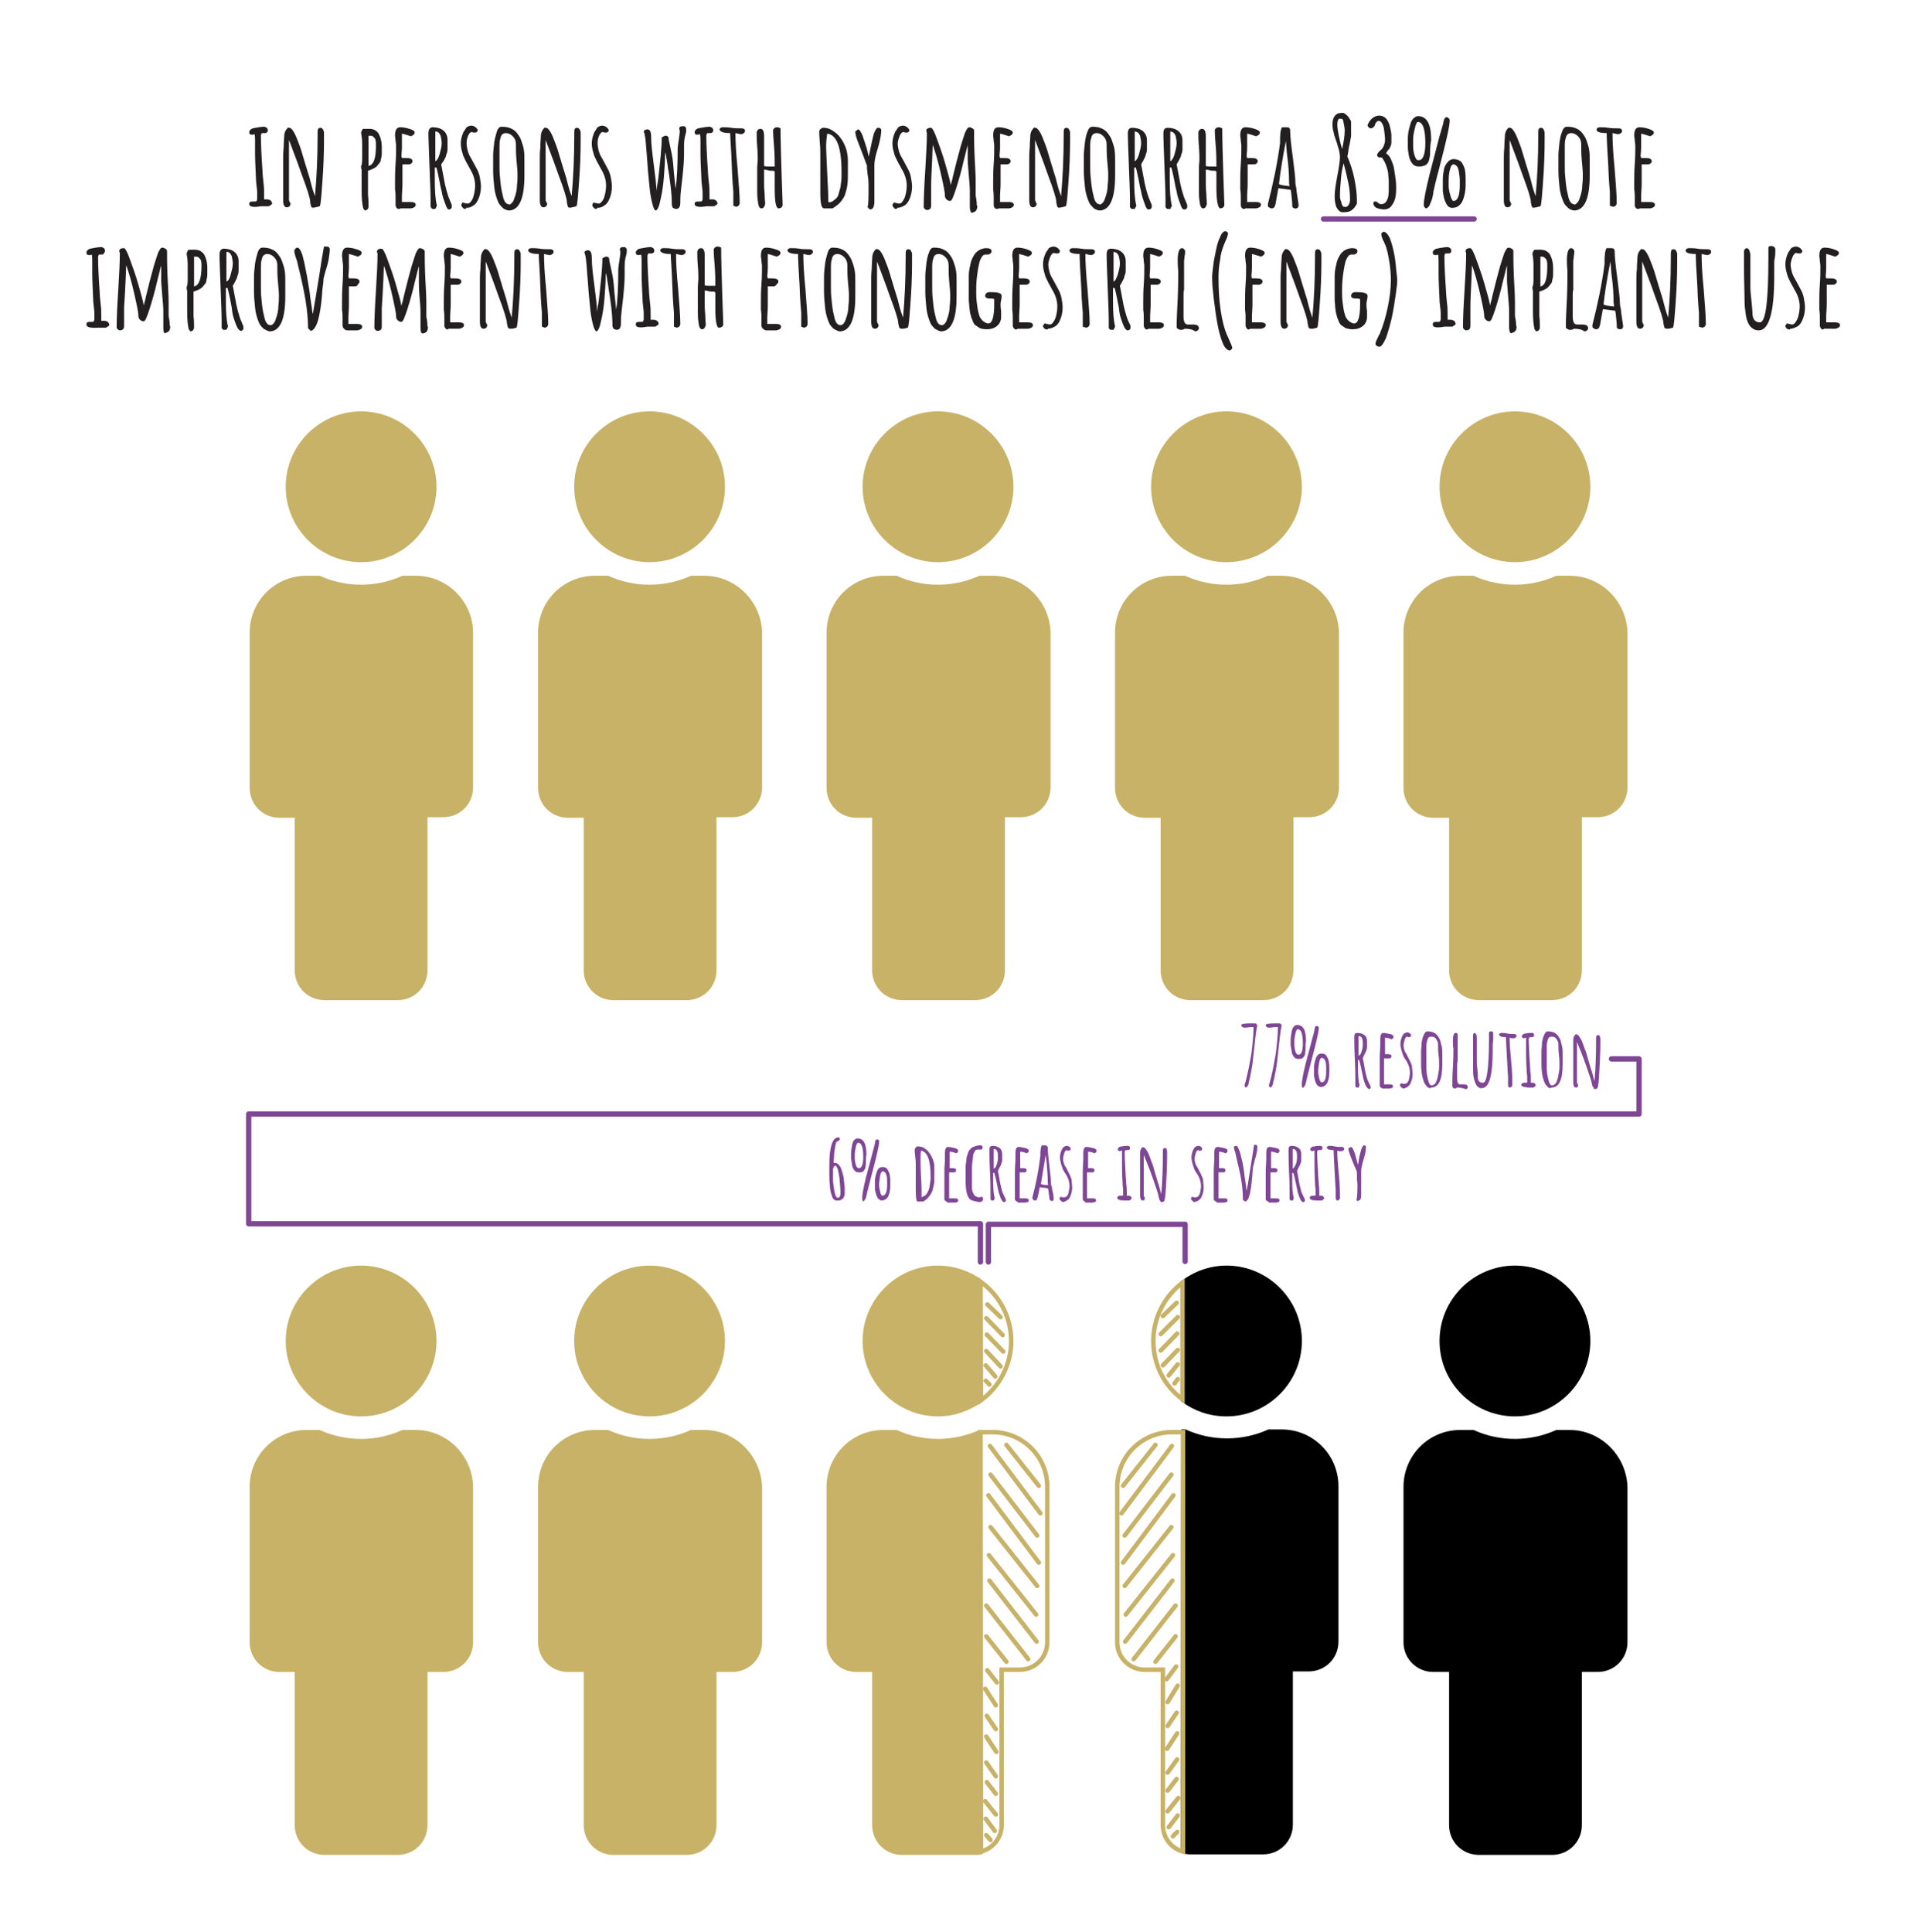 <?xml version="1.0" encoding="utf-8"?>
<!-- Generator: Adobe Illustrator 26.0.2, SVG Export Plug-In . SVG Version: 6.00 Build 0)  -->
<svg version="1.1" id="Layer_2" xmlns="http://www.w3.org/2000/svg" xmlns:xlink="http://www.w3.org/1999/xlink" x="0px" y="0px"
	 viewBox="0 0 361.9 364.4" style="enable-background:new 0 0 361.9 364.4;" xml:space="preserve">
<style type="text/css">
	.st0{stroke:#000000;stroke-width:0.839;stroke-miterlimit:10;}
	.st1{fill:#C7B267;stroke:#C7B267;stroke-width:0.839;stroke-miterlimit:10;}
	.st2{fill:none;stroke:#C7B267;stroke-width:0.839;stroke-miterlimit:10;}
	.st3{fill:none;stroke:#C7B267;stroke-width:0.839;stroke-linecap:round;stroke-linejoin:round;stroke-miterlimit:10;}
	.st4{fill:none;stroke:#7F4695;stroke-linecap:round;stroke-linejoin:round;stroke-miterlimit:10;}
	.st5{fill:#7F4695;}
	.st6{fill:#231F20;}
</style>
<path class="st0" d="M285.7,239.1c7.6,0,13.8,6.2,13.8,13.8c0,7.6-6.2,13.8-13.8,13.8c-7.6,0-13.8-6.2-13.8-13.8
	C271.9,245.3,278.1,239.1,285.7,239.1 M296,270.1h-2.4c-4.9,2.2-10.7,2.3-15.8,0h-2.4c-5.7,0-10.3,4.6-10.3,10.3v29.3
	c0,2.9,2.3,5.2,5.2,5.2h3.4v29.3c0,2.9,2.3,5.2,5.2,5.2h13.8c2.9,0,5.2-2.3,5.2-5.2v-29.3h3.4c2.9,0,5.2-2.3,5.2-5.2v-29.3
	C306.3,274.8,301.7,270.1,296,270.1z"/>
<g>
	<path class="st1" d="M68.1,78c7.6,0,13.8,6.2,13.8,13.8s-6.2,13.8-13.8,13.8s-13.8-6.2-13.8-13.8S60.5,78,68.1,78 M78.4,109H76
		c-4.9,2.2-10.7,2.3-15.8,0h-2.4c-5.7,0-10.3,4.6-10.3,10.3v29.3c0,2.9,2.3,5.2,5.2,5.2H56V183c0,2.9,2.3,5.2,5.2,5.2H75
		c2.9,0,5.2-2.3,5.2-5.2v-29.3h3.4c2.9,0,5.2-2.3,5.2-5.2v-29.3C88.7,113.6,84.1,109,78.4,109z"/>
	<path class="st1" d="M122.5,78c7.6,0,13.8,6.2,13.8,13.8s-6.2,13.8-13.8,13.8c-7.6,0-13.8-6.2-13.8-13.8S114.9,78,122.5,78
		 M132.8,109h-2.4c-4.9,2.2-10.7,2.3-15.8,0h-2.4c-5.7,0-10.3,4.6-10.3,10.3v29.3c0,2.9,2.3,5.2,5.2,5.2h3.4V183
		c0,2.9,2.3,5.2,5.2,5.2h13.8c2.9,0,5.2-2.3,5.2-5.2v-29.3h3.4c2.9,0,5.2-2.3,5.2-5.2v-29.3C143.1,113.6,138.5,109,132.8,109z"/>
	<path class="st1" d="M176.9,78c7.6,0,13.8,6.2,13.8,13.8s-6.2,13.8-13.8,13.8s-13.8-6.2-13.8-13.8S169.3,78,176.9,78 M187.2,109
		h-2.4c-4.9,2.2-10.7,2.3-15.8,0h-2.4c-5.7,0-10.3,4.6-10.3,10.3v29.3c0,2.9,2.3,5.2,5.2,5.2h3.4V183c0,2.9,2.3,5.2,5.2,5.2h13.8
		c2.9,0,5.2-2.3,5.2-5.2v-29.3h3.4c2.9,0,5.2-2.3,5.2-5.2v-29.3C197.5,113.6,192.9,109,187.2,109z"/>
	<path class="st1" d="M231.3,78c7.6,0,13.8,6.2,13.8,13.8s-6.2,13.8-13.8,13.8s-13.8-6.2-13.8-13.8S223.7,78,231.3,78 M241.6,109
		h-2.4c-4.9,2.2-10.7,2.3-15.8,0h-2.4c-5.7,0-10.3,4.6-10.3,10.3v29.3c0,2.9,2.3,5.2,5.2,5.2h3.4V183c0,2.9,2.3,5.2,5.2,5.2h13.8
		c2.9,0,5.2-2.3,5.2-5.2v-29.3h3.4c2.9,0,5.2-2.3,5.2-5.2v-29.3C251.9,113.6,247.3,109,241.6,109z"/>
	<path class="st1" d="M285.7,78c7.6,0,13.8,6.2,13.8,13.8s-6.2,13.8-13.8,13.8c-7.6,0-13.8-6.2-13.8-13.8S278.1,78,285.7,78
		 M296,109h-2.4c-4.9,2.2-10.7,2.3-15.8,0h-2.4c-5.7,0-10.3,4.6-10.3,10.3v29.3c0,2.9,2.3,5.2,5.2,5.2h3.4V183
		c0,2.9,2.3,5.2,5.2,5.2h13.8c2.9,0,5.2-2.3,5.2-5.2v-29.3h3.4c2.9,0,5.2-2.3,5.2-5.2v-29.3C306.3,113.6,301.7,109,296,109z"/>
</g>
<path class="st1" d="M68.1,239.1c7.6,0,13.8,6.2,13.8,13.8c0,7.6-6.2,13.8-13.8,13.8s-13.8-6.2-13.8-13.8
	C54.3,245.3,60.5,239.1,68.1,239.1 M78.4,270.1H76c-4.9,2.2-10.7,2.3-15.8,0h-2.4c-5.7,0-10.3,4.6-10.3,10.3v29.3
	c0,2.9,2.3,5.2,5.2,5.2H56v29.3c0,2.9,2.3,5.2,5.2,5.2H75c2.9,0,5.2-2.3,5.2-5.2v-29.3h3.4c2.9,0,5.2-2.3,5.2-5.2v-29.3
	C88.7,274.8,84.1,270.1,78.4,270.1z"/>
<path class="st1" d="M122.5,239.1c7.6,0,13.8,6.2,13.8,13.8c0,7.6-6.2,13.8-13.8,13.8c-7.6,0-13.8-6.2-13.8-13.8
	C108.7,245.3,114.9,239.1,122.5,239.1 M132.8,270.1h-2.4c-4.9,2.2-10.7,2.3-15.8,0h-2.4c-5.7,0-10.3,4.6-10.3,10.3v29.3
	c0,2.9,2.3,5.2,5.2,5.2h3.4v29.3c0,2.9,2.3,5.2,5.2,5.2h13.8c2.9,0,5.2-2.3,5.2-5.2v-29.3h3.4c2.9,0,5.2-2.3,5.2-5.2v-29.3
	C143.1,274.8,138.5,270.1,132.8,270.1z"/>
<path class="st1" d="M176.9,239.1c3,0,5.8,1,8,2.6l0,22.4c-2.3,1.6-5,2.6-8,2.6c-7.6,0-13.8-6.2-13.8-13.8
	C163.1,245.3,169.3,239.1,176.9,239.1 M184.9,270.1h-0.1c-4.9,2.2-10.7,2.3-15.8,0h-2.4c-5.7,0-10.3,4.6-10.3,10.3v29.3
	c0,2.9,2.3,5.2,5.2,5.2h3.4v29.3c0,2.9,2.3,5.2,5.2,5.2h13.8c0.4,0,0.8,0,1.1-0.1L184.9,270.1z"/>
<path class="st0" d="M231.3,239.1c7.6,0,13.8,6.2,13.8,13.8c0,7.6-6.2,13.8-13.8,13.8c-3.1,0-5.9-1-8.2-2.7l0-22.1
	C225.3,240.2,228.2,239.1,231.3,239.1 M223.1,349.1c0.4,0.1,0.9,0.2,1.3,0.2h13.8c2.9,0,5.2-2.3,5.2-5.2v-29.3h3.4
	c2.9,0,5.2-2.3,5.2-5.2v-29.3c0-5.7-4.6-10.3-10.3-10.3h-2.4c-4.9,2.2-10.7,2.3-15.8,0h-0.3L223.1,349.1z"/>
<g>
	<path class="st2" d="M184.9,349.2c2.3-0.5,4-2.6,4-5v-29.3h3.4c2.9,0,5.2-2.3,5.2-5.2v-29.3c0-5.7-4.6-10.3-10.3-10.3h-2.3
		L184.9,349.2z"/>
	<path class="st2" d="M184.9,241.7c3.5,2.5,5.8,6.6,5.8,11.2c0,4.6-2.3,8.7-5.7,11.2L184.9,241.7z"/>
	<line class="st3" x1="189.8" y1="272.5" x2="195.9" y2="280.2"/>
	<line class="st3" x1="186.7" y1="272.7" x2="196.2" y2="285.4"/>
	<line class="st3" x1="186.8" y1="278.1" x2="195.6" y2="289.6"/>
	<line class="st3" x1="186.4" y1="282" x2="195.9" y2="294.7"/>
	<line class="st3" x1="186.8" y1="288" x2="195.6" y2="299.1"/>
	<line class="st3" x1="186.5" y1="293.3" x2="195.4" y2="304.5"/>
	<line class="st3" x1="186.6" y1="298.1" x2="195.5" y2="309.6"/>
	<line class="st3" x1="186" y1="302.8" x2="193.9" y2="312.9"/>
	<line class="st3" x1="186" y1="308.6" x2="189.8" y2="313.4"/>
	<line class="st3" x1="217.9" y1="272.5" x2="211.8" y2="280.2"/>
	<line class="st3" x1="221" y1="272.7" x2="211.5" y2="285.4"/>
	<line class="st3" x1="220.9" y1="278.1" x2="212.1" y2="289.6"/>
	<line class="st3" x1="221.3" y1="282" x2="211.8" y2="294.7"/>
	<line class="st3" x1="220.9" y1="288" x2="212.1" y2="299.1"/>
	<line class="st3" x1="221.2" y1="293.3" x2="212.3" y2="304.5"/>
	<line class="st3" x1="221.1" y1="298.1" x2="212.2" y2="309.6"/>
	<line class="st3" x1="221.7" y1="302.8" x2="213.8" y2="312.9"/>
	<line class="st3" x1="221.7" y1="308.6" x2="217.9" y2="313.4"/>
	<line class="st3" x1="186.2" y1="315" x2="188" y2="317.3"/>
	<line class="st3" x1="185.8" y1="318.5" x2="187.8" y2="321.6"/>
	<line class="st3" x1="186.1" y1="323.6" x2="187.8" y2="326.1"/>
	<line class="st3" x1="186" y1="327.5" x2="187.9" y2="330.4"/>
	<line class="st3" x1="186" y1="332.4" x2="187.8" y2="335"/>
	<line class="st3" x1="186.1" y1="336.1" x2="187.8" y2="338.3"/>
	<line class="st3" x1="185.8" y1="339.7" x2="187.8" y2="342.2"/>
	<line class="st3" x1="185.9" y1="343" x2="187.6" y2="345.3"/>
	<line class="st3" x1="186" y1="346.1" x2="186.8" y2="347"/>
	<line class="st3" x1="221.8" y1="314.3" x2="220" y2="316.7"/>
	<line class="st3" x1="222.1" y1="317.9" x2="220.2" y2="321"/>
	<line class="st3" x1="221.9" y1="323" x2="220.2" y2="325.5"/>
	<line class="st3" x1="222" y1="326.9" x2="220.1" y2="329.8"/>
	<line class="st3" x1="222" y1="331.8" x2="220.2" y2="334.3"/>
	<line class="st3" x1="221.9" y1="335.5" x2="220.2" y2="337.7"/>
	<line class="st3" x1="222.2" y1="339.1" x2="220.2" y2="341.6"/>
	<line class="st3" x1="222.1" y1="342.4" x2="220.4" y2="344.6"/>
	<line class="st3" x1="222" y1="345.5" x2="221.2" y2="346.3"/>
	<line class="st3" x1="186.2" y1="246" x2="188.7" y2="248.4"/>
	<line class="st3" x1="186" y1="248.6" x2="189.1" y2="251.8"/>
	<line class="st3" x1="186.1" y1="251.7" x2="189.2" y2="254.9"/>
	<line class="st3" x1="186" y1="254.8" x2="188.7" y2="257.7"/>
	<line class="st3" x1="185.9" y1="257.5" x2="187.7" y2="259.6"/>
	<line class="st3" x1="185.9" y1="260.4" x2="186.6" y2="261.1"/>
	<line class="st3" x1="221.9" y1="245.7" x2="219.3" y2="248.2"/>
	<line class="st3" x1="222.1" y1="248.4" x2="218.9" y2="251.6"/>
	<line class="st3" x1="222" y1="251.5" x2="218.9" y2="254.7"/>
	<line class="st3" x1="222.1" y1="254.6" x2="219.3" y2="257.5"/>
	<line class="st3" x1="222.1" y1="257.3" x2="220.4" y2="259.4"/>
	<line class="st3" x1="222.1" y1="260.1" x2="221.5" y2="260.9"/>
	<path class="st2" d="M223,263.9c-3.4-2.5-5.5-6.5-5.5-11c0-4.5,2.2-8.5,5.5-11L223,263.9z"/>
	<path class="st2" d="M223.1,270.1h-2.1c-5.7,0-10.3,4.6-10.3,10.3v29.3c0,2.9,2.3,5.2,5.2,5.2h3.4v29.3c0,2.4,1.6,4.4,3.8,5
		L223.1,270.1z"/>
</g>
<polyline class="st4" points="184.9,238 184.9,230.8 46.9,230.8 46.9,210.1 309.1,210.1 309.1,199.7 303.9,199.7 "/>
<g>
	<path class="st5" d="M234.7,204.8c0-0.2,0.1-0.5,0.2-0.8l0.1-0.4c0.4-1.5,0.7-3.2,1-4.9c0.2-1.7,0.4-3.4,0.4-5c-0.1,0-0.2,0-0.4,0
		c-0.1,0-0.4,0-1,0.1l-0.5,0c-0.1-0.1-0.2-0.1-0.3-0.2c-0.1-0.1-0.1-0.2-0.1-0.3c0-0.2,0.6-0.3,1.9-0.3h0.3c0.2,0,0.3,0,0.4,0
		s0.2,0.1,0.2,0.1c0.1,0,0.1,0.1,0.2,0.3c-0.2,0.8-0.4,2.6-0.7,5.4c-0.1,1-0.2,2-0.4,3c-0.2,1-0.3,1.7-0.5,2.3v0.1
		c0,0.2-0.1,0.4-0.2,0.6c-0.1,0.2-0.3,0.3-0.4,0.3L234.7,204.8z"/>
	<path class="st5" d="M239.3,204.8c0-0.2,0.1-0.5,0.2-0.8l0.1-0.4c0.4-1.5,0.7-3.2,1-4.9c0.2-1.7,0.4-3.4,0.4-5c-0.1,0-0.2,0-0.4,0
		c-0.1,0-0.4,0-1,0.1l-0.5,0c-0.1-0.1-0.2-0.1-0.3-0.2c-0.1-0.1-0.1-0.2-0.1-0.3c0-0.2,0.6-0.3,1.9-0.3h0.3c0.2,0,0.3,0,0.4,0
		s0.2,0.1,0.2,0.1c0.1,0,0.1,0.1,0.2,0.3c-0.2,0.8-0.4,2.6-0.7,5.4c-0.1,1-0.2,2-0.4,3c-0.2,1-0.3,1.7-0.5,2.3v0.1
		c0,0.2-0.1,0.4-0.2,0.6c-0.1,0.2-0.3,0.3-0.4,0.3L239.3,204.8z"/>
	<path class="st5" d="M244,199.3c-0.2-0.3-0.4-0.6-0.4-1c-0.1-0.4-0.1-0.8-0.2-1.1c0-0.3,0-0.6,0-1c0-0.5,0.1-1.1,0.2-1.7
		c0.1-0.4,0.2-0.7,0.4-0.9c0.2-0.2,0.4-0.3,0.6-0.3c1.2,0,1.7,1,1.7,3.1v0h0c-0.1,0.2-0.1,0.8-0.1,1.6c0,0.3-0.1,0.6-0.1,0.9
		c-0.1,0.2-0.2,0.4-0.4,0.6c-0.2,0.2-0.5,0.2-0.9,0.2C244.5,199.7,244.2,199.6,244,199.3z M245.7,196.8c0-1.8-0.3-2.7-1-2.7
		c-0.1,0-0.3,0.3-0.4,0.8s-0.2,1-0.2,1.3c0,0.3,0,0.6,0,0.9c0,0.4,0.1,0.8,0.2,1.2c0.1,0.2,0.1,0.3,0.2,0.4s0.2,0.2,0.3,0.2
		C245.4,199,245.7,198.3,245.7,196.8z M245.5,204.6c0-0.6,0.2-1.9,0.7-3.9c0.5-1.8,0.9-3.4,1.3-4.9l0.3-1.1l0.1-0.5
		c0-0.2,0.1-0.4,0.1-0.5c0.1-0.2,0.2-0.2,0.3-0.2c0.1,0,0.2,0,0.3,0.1c0.1,0.1,0.1,0.2,0.1,0.3c0,0.7-0.5,2.8-1.4,6.2
		c-0.4,1.5-0.6,2.4-0.7,2.7c0,0.1,0,0.2-0.1,0.4c-0.1,0.5-0.2,0.9-0.3,1.3c-0.1,0.2-0.2,0.4-0.3,0.5c-0.1,0.1-0.2,0.2-0.3,0.2
		C245.6,205,245.5,204.8,245.5,204.6z M248.6,204.8c-0.2-0.1-0.3-0.3-0.4-0.5c-0.2-0.4-0.3-0.9-0.4-1.4c0-0.3,0-0.5,0-0.6
		c0-0.3,0-0.7,0-1c0-0.4,0.1-0.8,0.2-1.2c0.1-0.4,0.2-0.7,0.4-1c0.2-0.3,0.5-0.4,0.8-0.4c0.2,0,0.4,0,0.6,0.1s0.3,0.2,0.4,0.4
		c0.2,0.4,0.4,0.7,0.4,1.1c0.1,0.3,0.1,0.7,0.1,1.2v0.7c0,0.7-0.1,1.3-0.3,1.8c-0.1,0.3-0.3,0.6-0.5,0.7c-0.2,0.2-0.5,0.3-0.9,0.3
		C248.9,205,248.8,204.9,248.6,204.8z M250.1,202.1v-0.6c0-0.4,0-0.8-0.1-1.2c-0.1-0.2-0.1-0.4-0.3-0.6c-0.1-0.1-0.3-0.2-0.4-0.2
		c-0.1,0-0.3,0.1-0.4,0.4c-0.1,0.3-0.2,0.9-0.3,1.8c0,0.2,0,0.4,0,0.6s0.1,0.6,0.2,1.1s0.3,0.7,0.4,0.7
		C249.8,204.2,250.1,203.5,250.1,202.1z"/>
	<path class="st5" d="M257.5,204.6c-0.2-0.5-0.4-1.1-0.5-1.7l-0.1-0.5c-0.3-1.5-0.5-2.3-0.6-2.5h-0.2c0,0.3,0,0.6,0,0.8v0.8
		c0,1.4,0.1,2.5,0.3,3.2l-0.2,0.4h-0.4l-0.2-0.2l0-1c0-0.9,0-2.3-0.1-4.2c-0.1-2-0.1-3.4-0.1-4.2c0-0.5,0.2-0.7,0.5-0.7
		c0.6,0,1,0.1,1.4,0.4s0.5,0.7,0.5,1.2v1.1c0,0.2,0,0.3-0.1,0.5s-0.1,0.4-0.2,0.5l-0.3,0.6l-0.2,0.5l0.1,0.4l0.2,1.1
		c0.1,0.8,0.3,1.4,0.4,1.9c0.1,0.5,0.3,0.9,0.5,1.3l0.1,0.2c0.1,0.2,0.2,0.4,0.2,0.5c0,0.1,0,0.2-0.1,0.3c-0.1,0.1-0.1,0.1-0.2,0.1
		C257.9,205.3,257.7,205,257.5,204.6z M256.8,198.2c0.2-0.5,0.2-1,0.2-1.4c0-0.3,0-0.6-0.1-0.9c-0.1-0.2-0.1-0.3-0.3-0.4
		c-0.1-0.1-0.3-0.1-0.4-0.1l0,0.1l0,0.1l0,1.8c0,0.5,0,1.1,0,1.7C256.5,199,256.7,198.7,256.8,198.2z"/>
	<path class="st5" d="M260.4,205.1c-0.1-0.1-0.2-0.2-0.2-0.3v-0.4V204c0-0.1,0-0.2,0-0.3c0-0.2,0-0.5,0-1l0-1c0-0.5,0-1.3,0-2.3
		c0-0.9,0.1-1.6,0.1-2.3c0-0.1,0-0.4,0-0.6c0-0.3,0-0.5,0-0.6c0-0.7,0.2-1.1,0.6-1.1c0.3,0,0.7,0.1,1.2,0.2s0.7,0.3,0.7,0.5
		c0,0.1,0,0.2-0.1,0.3c-0.1,0.1-0.2,0.2-0.3,0.2c-0.4-0.2-0.8-0.3-1.2-0.3c0,0.2,0,0.4,0,0.7c0,0.4,0,0.8,0,1.1c0,0.5,0,0.9,0,1.1
		l0,0.2l0.2,0c0.1,0,0.2,0,0.3,0c0.5,0,0.7,0.1,0.7,0.4c0,0.1,0,0.2-0.1,0.3s-0.2,0.1-0.4,0.1c-0.2,0-0.3,0-0.4,0H261
		c0,0.3,0,0.7,0,1.2s0,1,0,1.4c0,0.6,0,1.1,0,1.4c0,0.6,0,0.9,0,0.9l0.5,0c0.2,0,0.4,0,0.6,0c0.4,0,0.6,0.1,0.6,0.4
		c0,0.1-0.1,0.3-0.2,0.3s-0.3,0.1-0.5,0.1h-1.3C260.6,205.2,260.5,205.2,260.4,205.1z"/>
	<path class="st5" d="M264.2,205c-0.1-0.1-0.2-0.2-0.2-0.4l0.2-0.3c0.1,0,0.2,0,0.3,0.1c0.2,0,0.3,0,0.4,0c0.2,0,0.4-0.1,0.5-0.2
		c0.1-0.2,0.3-0.4,0.3-0.6c0.1-0.5,0.2-0.9,0.2-1.3c0-0.7-0.2-1.4-0.6-2.1l-0.2-0.3c-0.2-0.3-0.4-0.6-0.5-0.9s-0.2-0.6-0.3-0.9
		c-0.1-0.4-0.2-0.8-0.2-1.2c0-0.5,0.1-0.9,0.3-1.4c0.1-0.2,0.2-0.4,0.4-0.6c0.2-0.1,0.4-0.2,0.6-0.2c0.2,0,0.4,0.1,0.5,0.2
		c0.2,0.1,0.2,0.3,0.2,0.4c0,0.1,0,0.2-0.1,0.2c-0.1,0.1-0.2,0.1-0.3,0.1c-0.1,0-0.2,0-0.3-0.1c-0.2,0-0.4,0.2-0.5,0.6
		c-0.1,0.4-0.2,0.7-0.2,0.9c0,0.3,0,0.6,0.1,0.9s0.2,0.6,0.4,0.8l0.3,0.6l0.5,1c0.1,0.3,0.3,0.6,0.3,1s0.1,0.8,0.1,1.2
		c0,0.6-0.1,1.2-0.4,1.8c-0.1,0.3-0.3,0.5-0.6,0.7s-0.6,0.3-0.9,0.3v0C264.5,205.2,264.3,205.1,264.2,205z"/>
	<path class="st5" d="M269.3,205.1c-0.2-0.2-0.4-0.4-0.6-0.7c-0.3-0.6-0.5-1.3-0.6-2.1c-0.1-0.7-0.1-1.4-0.1-2c0-0.1,0-0.2,0-0.3
		v-0.3c0-0.1,0-0.1,0-0.1v-0.3l0-1.1c0-0.3,0.1-0.9,0.1-1.6c0.1-0.5,0.2-1,0.4-1.4c0.1-0.2,0.2-0.4,0.3-0.5s0.2-0.2,0.4-0.2
		c0.4,0,0.8,0.1,1.1,0.2c0.3,0.1,0.6,0.4,0.8,0.6c0.2,0.3,0.4,0.6,0.5,0.9c0.1,0.4,0.2,0.8,0.3,1.2c0.1,0.4,0.1,0.9,0.1,1.4v0.1
		c0,0.3,0,0.6,0,0.9l0,0.9c0,3-0.7,4.4-2.1,4.4C269.8,205.3,269.5,205.2,269.3,205.1z M270.5,204.5c0.2-0.1,0.3-0.4,0.4-0.6
		c0.2-0.5,0.3-1.1,0.4-1.7c0.1-0.5,0.1-1,0.1-1.4c0-0.5,0-1.1-0.1-1.8c-0.1-0.8-0.1-1.4-0.1-1.8v-0.3c0-0.4-0.2-0.7-0.4-1
		c-0.2-0.3-0.5-0.4-0.9-0.4s-0.6,0.2-0.7,0.6c-0.1,0.3-0.2,0.7-0.2,1.2c0,0.2,0,0.4,0,0.5v0.4l0,0.7c0,0.2,0,0.5,0,0.7
		c0,0.6,0,1.1,0,1.7c0,0.8,0.1,1.5,0.3,2.3c0.2,0.8,0.4,1.1,0.7,1.1C270.1,204.7,270.3,204.6,270.5,204.5z"/>
	<path class="st5" d="M274.8,205.1c-0.2,0.1-0.3,0.2-0.5,0.2c-0.1,0-0.2-0.1-0.3-0.2c-0.1-0.1-0.1-0.2-0.1-0.3c0-0.9,0-2,0.1-3.5
		c0.1-1.5,0.1-2.7,0.1-3.4v-0.1c-0.1-0.6-0.1-1.1-0.1-1.5c0-1,0.2-1.5,0.5-1.5c0.1,0,0.2,0,0.3,0.1c0.1,0.1,0.1,0.2,0.1,0.3
		c0,0.1,0,0.3,0,0.6c0,0.3,0,0.5,0,0.6c0,0.7,0,1.3,0,1.9c0,0.5,0,1.2,0,1.9c-0.1,0.2-0.1,0.4-0.1,0.6v0.2l0,1.2c0,0.4,0,0.8,0,1.2
		c0,0.7,0.2,1.1,0.5,1.1c0,0,0.1,0,0.1,0c0,0,0.1,0,0.2,0c0.1,0,0.2,0,0.4,0c0.6,0,0.8,0.2,0.8,0.5c0,0.1,0,0.2-0.1,0.3
		c-0.1,0.1-0.2,0.1-0.3,0.1C275.8,205.2,275.3,205.1,274.8,205.1z"/>
	<path class="st5" d="M278.9,205.1c-0.2-0.1-0.4-0.3-0.5-0.5c-0.2-0.4-0.4-0.9-0.5-1.5c-0.1-0.5-0.1-1-0.1-1.7c0-1.1,0-2.5,0-4.1
		l0-1.2c0-0.1,0-0.2,0-0.3c0-0.4,0-0.6,0-0.7c0.1-0.2,0.2-0.3,0.3-0.3c0.1,0,0.2,0.1,0.3,0.3s0.1,0.4,0.1,0.6v4.2c0,0.4,0,1,0.1,1.6
		c0.1,0.8,0.1,1.4,0.1,1.6c0,0.8,0.3,1.1,1,1.1c0.7,0,1.1-2.8,1.1-8.3v-0.9V195c0,0,0-0.1,0-0.1c0-0.1,0-0.2,0.1-0.3
		s0.2-0.1,0.3-0.1c0.1,0,0.2,0,0.3,0.1c0.1,0.1,0.1,0.2,0.1,0.3c0,0.1,0,0.2,0,0.4c0,0.2,0,0.4,0,0.8c0,0.3-0.1,0.6-0.1,0.8
		c0,0.2,0,0.4,0,0.6l0,0.6v0.1c0,0,0,0.1,0,0.1c0,4.6-0.7,6.9-2,6.9C279.3,205.3,279.1,205.2,278.9,205.1z"/>
	<path class="st5" d="M284.4,204.8l0-0.6c0-0.2,0-0.4,0-0.6l0-0.5c0-0.1-0.1-1.2-0.2-3.4c-0.1-2.1-0.2-3.5-0.2-4.1
		c-0.6,0-1-0.1-1.1-0.2c-0.1-0.1-0.2-0.2-0.2-0.3c0-0.1,0.1-0.2,0.2-0.2c0.1-0.1,0.2-0.1,0.3-0.1c0.3,0,0.6,0,1,0.1
		c0.4,0.1,0.7,0.1,1.1,0.1h0.1h0.1c0.3,0,0.5,0.1,0.5,0.4c0,0.1-0.1,0.2-0.2,0.3c-0.1,0.1-0.2,0.1-0.4,0.1c-0.1,0-0.2,0-0.4,0
		l-0.3-0.1l0,0.1l0,0.1c0,0.9,0.1,2.4,0.3,4.4c0.2,1.9,0.2,3.3,0.2,4.4c0,0.1-0.1,0.2-0.2,0.3s-0.2,0.1-0.4,0.1L284.4,204.8z"/>
	<path class="st5" d="M286.9,204.6c0-0.2,0.2-0.4,0.5-0.4h0.2l0.2,0c0.1,0,0.1,0,0.2-0.1s0-0.1,0-0.3c0-0.2,0-0.4,0-0.8
		c0-0.2-0.1-0.7-0.1-1.3c-0.1-1.6-0.1-2.8-0.1-3.6c0-0.3,0-0.6,0-0.8l0-0.8c0-0.3,0-0.6,0-0.8c-0.2,0-0.3,0.1-0.4,0.1
		c-0.2,0-0.4-0.1-0.4-0.4c0-0.1,0.1-0.2,0.2-0.3s0.3-0.2,0.6-0.2c0.4-0.1,0.8-0.1,1.1-0.1c0.1,0,0.2,0,0.3,0.1
		c0.1,0.1,0.1,0.2,0.1,0.3c0,0.1,0,0.2-0.1,0.3c-0.1,0.1-0.2,0.1-0.3,0.1c-0.1,0-0.1,0-0.2,0h-0.1c-0.1,0-0.2,0-0.2,0.1
		c0,0-0.1,0.1-0.1,0.3c0,1,0.1,2.5,0.2,4.5c0,0.4,0.1,0.9,0.1,1.6c0.1,0.5,0.1,1,0.1,1.5v0.6c0.1,0,0.2,0,0.3,0
		c0.4,0,0.6,0.2,0.6,0.5v0.1l-0.4,0.3c0,0,0,0-0.1,0c-0.1,0-0.2,0-0.3,0c-0.3,0-0.5,0-0.6,0C287.3,205,286.9,204.9,286.9,204.6z"/>
	<path class="st5" d="M292,205.1c-0.2-0.2-0.4-0.4-0.6-0.7c-0.3-0.6-0.5-1.3-0.6-2.1c-0.1-0.7-0.1-1.4-0.1-2c0-0.1,0-0.2,0-0.3v-0.3
		c0-0.1,0-0.1,0-0.1v-0.3l0-1.1c0-0.3,0.1-0.9,0.1-1.6c0.1-0.5,0.2-1,0.4-1.4c0.1-0.2,0.2-0.4,0.3-0.5s0.2-0.2,0.4-0.2
		c0.4,0,0.8,0.1,1.1,0.2c0.3,0.1,0.6,0.4,0.8,0.6c0.2,0.3,0.4,0.6,0.5,0.9c0.1,0.4,0.2,0.8,0.3,1.2c0.1,0.4,0.1,0.9,0.1,1.4v0.1
		c0,0.3,0,0.6,0,0.9l0,0.9c0,3-0.7,4.4-2.1,4.4C292.5,205.3,292.2,205.2,292,205.1z M293.2,204.5c0.2-0.1,0.3-0.4,0.4-0.6
		c0.2-0.5,0.3-1.1,0.4-1.7c0.1-0.5,0.1-1,0.1-1.4c0-0.5,0-1.1-0.1-1.8c-0.1-0.8-0.1-1.4-0.1-1.8v-0.3c0-0.4-0.2-0.7-0.4-1
		c-0.2-0.3-0.5-0.4-0.9-0.4s-0.6,0.2-0.7,0.6c-0.1,0.3-0.2,0.7-0.2,1.2c0,0.2,0,0.4,0,0.5v0.4l0,0.7c0,0.2,0,0.5,0,0.7
		c0,0.6,0,1.1,0,1.7c0,0.8,0.1,1.5,0.3,2.3c0.2,0.8,0.4,1.1,0.7,1.1C292.9,204.7,293,204.6,293.2,204.5z"/>
	<path class="st5" d="M300.4,205c-0.1-0.1-0.1-0.2-0.1-0.3l-0.1-0.3v0v0c0-0.3-0.4-1.5-1.1-3.5c-0.7-2-1.3-3.4-1.7-4.4v7.8l0.1,0.1
		c0,0,0,0.1,0.1,0.1c0,0.1,0,0.1,0,0.2c0,0.1,0,0.2-0.1,0.3s-0.2,0.1-0.3,0.1c-0.3,0-0.5-0.3-0.5-0.9l0-2.6c0-0.8,0-1.7,0-2.7
		c0-0.3,0-0.8,0-1.4c0-0.6,0-1.1,0-1.4c0-0.5,0.2-0.9,0.6-1.1v0.1c0.1,0,0.1,0,0.1,0c0.2,0,0.5,0.4,0.9,1.2c0.3,0.7,0.5,1.4,0.8,2.1
		c0.2,0.7,0.5,1.8,0.9,3.1l0.2,0.6c0.2,0.8,0.4,1.4,0.5,1.8c0.2-2.2,0.3-4.8,0.3-7.8v-0.2c0-0.1,0-0.1,0-0.2c0-0.3,0.1-0.5,0.4-0.5
		c0.1,0,0.3,0.1,0.3,0.2s0.1,0.3,0.1,0.4v1.2c0,1.6-0.1,3.3-0.2,5.2c-0.1,1.9-0.2,2.9-0.4,3.1c-0.3,0.1-0.5,0.1-0.6,0.1
		C300.6,205.1,300.5,205,300.4,205z"/>
</g>
<polyline class="st4" points="223.5,237.9 223.5,230.9 186.4,230.9 186.4,238 "/>
<g>
	<g>
		<path class="st5" d="M156.9,225.6c-0.2-0.6-0.4-1.3-0.4-2.1c-0.1-0.7-0.1-1.5-0.1-2.4v-0.7v-0.6c0-3.5,0.6-5.3,1.7-5.3
			c0.1,0,0.2,0,0.2,0.1c0.1,0.1,0.1,0.1,0.1,0.2c0,0.1-0.1,0.2-0.2,0.3c-0.1,0.1-0.3,0.2-0.4,0.2c-0.1,0.1-0.2,0.4-0.3,1
			c-0.1,0.6-0.2,1.1-0.2,1.7l-0.1,1.3c0.1,0,0.2,0,0.2,0c0.2,0,0.5,0.1,0.6,0.2s0.4,0.4,0.5,0.6c0.2,0.4,0.4,1.1,0.6,1.9
			c0.1,0.7,0.1,1.3,0.2,1.9v0.7c0,0.2,0,0.4,0,0.5c0,0.2,0,0.3-0.1,0.5c-0.1,0.2-0.1,0.3-0.2,0.4s-0.2,0.2-0.4,0.3
			c-0.2,0.1-0.4,0.1-0.6,0.1C157.5,226.5,157.1,226.2,156.9,225.6z M158.5,224.8c0-0.6-0.1-1.5-0.2-2.7c-0.1-0.7-0.2-1.2-0.3-1.6
			c-0.2-0.4-0.3-0.7-0.5-0.7c-0.1,0.1-0.2,0.2-0.3,0.3c0,0.1-0.1,0.3-0.1,0.5c0,0.3,0,0.5,0,0.7l0,0.6c0,0.6,0,1.2,0.1,1.7
			c0.1,0.5,0.1,1.1,0.3,1.6c0.1,0.5,0.3,0.7,0.6,0.7C158.4,225.8,158.5,225.5,158.5,224.8z"/>
		<path class="st5" d="M161.1,220.7c-0.2-0.3-0.4-0.6-0.4-1c-0.1-0.4-0.1-0.8-0.2-1.1c0-0.3,0-0.6,0-1c0-0.5,0.1-1.1,0.2-1.7
			c0.1-0.4,0.2-0.7,0.4-0.9c0.2-0.2,0.4-0.3,0.6-0.3c1.2,0,1.7,1,1.7,3.1v0h0c-0.1,0.2-0.1,0.8-0.1,1.6c0,0.3-0.1,0.6-0.1,0.9
			c-0.1,0.2-0.2,0.4-0.4,0.6c-0.2,0.2-0.5,0.2-0.9,0.2C161.6,221.1,161.4,221,161.1,220.7z M162.8,218.2c0-1.8-0.3-2.7-1-2.7
			c-0.1,0-0.3,0.3-0.4,0.8s-0.2,1-0.2,1.3c0,0.3,0,0.6,0,0.9c0,0.4,0.1,0.8,0.2,1.2c0.1,0.2,0.1,0.3,0.2,0.4
			c0.1,0.1,0.2,0.2,0.3,0.2C162.5,220.4,162.8,219.6,162.8,218.2z M162.6,226c0-0.6,0.2-1.9,0.7-3.9c0.5-1.8,0.9-3.4,1.3-4.9
			l0.3-1.1l0.1-0.5c0-0.2,0.1-0.4,0.1-0.5c0.1-0.2,0.2-0.2,0.3-0.2c0.1,0,0.2,0,0.3,0.1c0.1,0.1,0.1,0.2,0.1,0.3
			c0,0.7-0.5,2.8-1.4,6.2c-0.4,1.5-0.6,2.4-0.7,2.7c0,0.1,0,0.2-0.1,0.4c-0.1,0.5-0.2,0.9-0.3,1.3c-0.1,0.2-0.2,0.4-0.3,0.5
			c-0.1,0.1-0.2,0.2-0.3,0.2C162.7,226.3,162.6,226.2,162.6,226z M165.8,226.2c-0.2-0.1-0.3-0.3-0.4-0.5c-0.2-0.4-0.3-0.9-0.4-1.4
			c0-0.3,0-0.5,0-0.6c0-0.3,0-0.7,0-1c0-0.4,0.1-0.8,0.2-1.2c0.1-0.4,0.2-0.7,0.4-1c0.2-0.3,0.5-0.4,0.8-0.4c0.2,0,0.4,0,0.6,0.1
			s0.3,0.2,0.4,0.4c0.2,0.4,0.4,0.7,0.4,1.1c0.1,0.3,0.1,0.7,0.1,1.2v0.7c0,0.7-0.1,1.3-0.3,1.8c-0.1,0.3-0.3,0.6-0.5,0.7
			c-0.2,0.2-0.5,0.3-0.9,0.3C166.1,226.4,165.9,226.3,165.8,226.2z M167.3,223.5v-0.6c0-0.4,0-0.8-0.1-1.2c-0.1-0.2-0.1-0.4-0.3-0.6
			c-0.1-0.1-0.3-0.2-0.4-0.2c-0.1,0-0.3,0.1-0.4,0.4c-0.1,0.3-0.2,0.9-0.3,1.8c0,0.2,0,0.4,0,0.6s0.1,0.6,0.2,1.1
			c0.1,0.5,0.3,0.7,0.4,0.7C167,225.5,167.3,224.8,167.3,223.5z"/>
		<path class="st5" d="M172.7,224.5l0-2.4c0-0.7,0-1.5,0-2.4c0-0.3,0-0.8-0.1-1.5c-0.1-0.8-0.1-1.2-0.1-1.4c0-0.1,0.1-0.3,0.2-0.4
			s0.2-0.2,0.4-0.2c0.4,0,0.7,0.1,1,0.2c0.3,0.2,0.6,0.4,0.9,0.7c0.5,0.6,0.9,1.3,1.1,2.1c0.1,0.4,0.1,0.8,0.1,1.1
			c0,0.1,0,0.3,0,0.4l0,0.4v0.8c0,0.7,0,1.2-0.1,1.6c-0.1,0.5-0.2,1-0.4,1.4c-0.2,0.4-0.5,0.8-0.9,1.2c-0.2,0.2-0.4,0.3-0.7,0.5
			h-1.1C172.8,226.5,172.7,225.8,172.7,224.5z M174.4,225.5c0.2-0.1,0.3-0.3,0.4-0.4c0.1-0.2,0.2-0.4,0.3-0.6
			c0.1-0.3,0.2-0.5,0.2-0.7c0.1-0.5,0.1-0.9,0.2-1.4c0-0.1,0-0.3,0-0.5c0-3.1-0.6-4.7-1.8-4.9c-0.1,0.5-0.1,1-0.1,1.6
			c0,0.6,0,1.8,0.1,3.4c0.1,1.4,0.1,2.6,0.1,3.4v0.4C174,225.7,174.2,225.6,174.4,225.5z"/>
		<path class="st5" d="M178.3,226.5c-0.1-0.1-0.2-0.2-0.2-0.3v-0.4v-0.3c0-0.1,0-0.2,0-0.3c0-0.2,0-0.5,0-1l0-1c0-0.5,0-1.3,0-2.3
			c0-0.9,0.1-1.6,0.1-2.3c0-0.1,0-0.4,0-0.6c0-0.3,0-0.5,0-0.6c0-0.7,0.2-1.1,0.6-1.1c0.3,0,0.7,0.1,1.2,0.2
			c0.4,0.1,0.7,0.3,0.7,0.5c0,0.1,0,0.2-0.1,0.3c-0.1,0.1-0.2,0.2-0.3,0.2c-0.4-0.2-0.8-0.3-1.2-0.3c0,0.2,0,0.4,0,0.7
			c0,0.4,0,0.8,0,1.1c0,0.5,0,0.9,0,1.1l0,0.2l0.2,0c0.1,0,0.2,0,0.3,0c0.5,0,0.7,0.1,0.7,0.4c0,0.1,0,0.2-0.1,0.3s-0.2,0.1-0.4,0.1
			c-0.2,0-0.3,0-0.4,0h-0.4c0,0.3,0,0.7,0,1.2s0,1,0,1.4c0,0.6,0,1.1,0,1.4c0,0.6,0,0.9,0,0.9l0.5,0c0.2,0,0.4,0,0.6,0
			c0.4,0,0.6,0.1,0.6,0.4c0,0.1-0.1,0.3-0.2,0.3c-0.1,0.1-0.3,0.1-0.5,0.1h-1.3C178.5,226.6,178.4,226.5,178.3,226.5z"/>
		<path class="st5" d="M183.7,226.5c-0.3-0.1-0.4-0.1-0.6-0.2c-0.7-0.4-1-1.7-1-3.6v-0.4v-0.5v-0.4c0-0.4,0-0.8,0-1.1
			c0-0.3,0-0.7,0.1-1.1c0-0.4,0.1-0.7,0.1-1c0.1-0.3,0.2-0.5,0.3-0.9c0.1-0.3,0.3-0.5,0.5-0.7c0.2-0.2,0.4-0.3,0.7-0.4
			c0.3-0.1,0.6-0.2,1-0.2c0.2,0,0.3,0,0.4,0.1c0.1,0.1,0.1,0.2,0.1,0.3c0,0.1,0,0.2-0.1,0.3c-0.1,0.1-0.1,0.1-0.2,0.1h-0.7
			c-0.2,0-0.4,0.1-0.5,0.4c-0.2,0.3-0.3,0.6-0.3,1c-0.1,0.8-0.2,1.4-0.2,1.9v0.1l0,1.5c0,0.4,0,0.9,0,1.5c0,0.4,0,0.7,0,1
			c0.1,0.4,0.1,0.7,0.3,0.9c0.1,0.3,0.3,0.5,0.6,0.6c0.2,0.1,0.3,0.1,0.5,0.1c0.1,0,0.2,0,0.3-0.1c0.1,0,0.2,0,0.3,0.1
			c0.1,0.1,0.1,0.1,0.1,0.3c0,0.4-0.3,0.6-0.8,0.6C184.2,226.6,184,226.6,183.7,226.5z"/>
		<path class="st5" d="M188.7,225.9c-0.2-0.5-0.4-1.1-0.5-1.7l-0.1-0.5c-0.3-1.5-0.5-2.3-0.6-2.5h-0.2c0,0.3,0,0.6,0,0.8v0.8
			c0,1.4,0.1,2.5,0.3,3.2l-0.2,0.4h-0.4l-0.2-0.2l0-1c0-0.9,0-2.3-0.1-4.2c-0.1-2-0.1-3.4-0.1-4.2c0-0.5,0.2-0.7,0.5-0.7
			c0.6,0,1,0.1,1.4,0.4s0.5,0.7,0.5,1.2v1.1c0,0.2,0,0.3-0.1,0.5s-0.1,0.4-0.2,0.5l-0.3,0.6l-0.2,0.5l0.1,0.4l0.2,1.1
			c0.1,0.8,0.3,1.4,0.4,1.9c0.1,0.5,0.3,0.9,0.5,1.3l0.1,0.2c0.1,0.2,0.2,0.4,0.2,0.5c0,0.1,0,0.2-0.1,0.3c-0.1,0.1-0.1,0.1-0.2,0.1
			C189.1,226.7,188.9,226.4,188.7,225.9z M188,219.5c0.2-0.5,0.2-1,0.2-1.4c0-0.3,0-0.6-0.1-0.9c-0.1-0.2-0.1-0.3-0.3-0.4
			c-0.1-0.1-0.3-0.1-0.4-0.1l0,0.1l0,0.1l0,1.8c0,0.5,0,1.1,0,1.7C187.7,220.3,187.9,220,188,219.5z"/>
		<path class="st5" d="M191.6,226.5c-0.1-0.1-0.2-0.2-0.2-0.3v-0.4v-0.3c0-0.1,0-0.2,0-0.3c0-0.2,0-0.5,0-1l0-1c0-0.5,0-1.3,0-2.3
			c0-0.9,0.1-1.6,0.1-2.3c0-0.1,0-0.4,0-0.6c0-0.3,0-0.5,0-0.6c0-0.7,0.2-1.1,0.6-1.1c0.3,0,0.7,0.1,1.2,0.2s0.7,0.3,0.7,0.5
			c0,0.1,0,0.2-0.1,0.3c-0.1,0.1-0.2,0.2-0.3,0.2c-0.4-0.2-0.8-0.3-1.2-0.3c0,0.2,0,0.4,0,0.7c0,0.4,0,0.8,0,1.1c0,0.5,0,0.9,0,1.1
			l0,0.2l0.2,0c0.1,0,0.2,0,0.3,0c0.5,0,0.7,0.1,0.7,0.4c0,0.1,0,0.2-0.1,0.3s-0.2,0.1-0.4,0.1c-0.2,0-0.3,0-0.4,0h-0.4
			c0,0.3,0,0.7,0,1.2s0,1,0,1.4c0,0.6,0,1.1,0,1.4c0,0.6,0,0.9,0,0.9l0.5,0c0.2,0,0.4,0,0.6,0c0.4,0,0.6,0.1,0.6,0.4
			c0,0.1-0.1,0.3-0.2,0.3s-0.3,0.1-0.5,0.1h-1.3C191.8,226.6,191.7,226.5,191.6,226.5z"/>
		<path class="st5" d="M198.1,226.4c-0.1-0.1-0.2-0.2-0.2-0.4c0-0.3-0.1-0.8-0.2-1.6l-0.1-0.3l-1.5-0.2c-0.1,0.2-0.1,0.7-0.3,1.4
			c-0.1,0.5-0.2,0.8-0.3,1c-0.1,0.1-0.2,0.1-0.3,0.1c-0.1,0-0.2,0-0.3-0.1c-0.1-0.1-0.2-0.2-0.2-0.3l0-0.1l0-0.1
			c0.7-2.6,1.2-5.3,1.5-7.8c0,0,0-0.1,0-0.2c0-0.1,0-0.2,0-0.4c0-0.4,0.1-0.7,0.1-0.9s0.1-0.4,0.2-0.5h0.5c0.1,0,0.3,0,0.4,0.1
			c0.1,0.1,0.2,0.2,0.2,0.3c0,0.8,0.1,1.9,0.3,3.5c0.2,1.6,0.3,2.7,0.3,3.3c0,0.1,0,0.2,0.1,0.5c0.1,0.2,0.1,0.4,0.1,0.5
			c0,0.1,0.1,0.4,0.2,0.9c0.1,0.5,0.1,0.8,0.1,1v0c0,0.2-0.1,0.4-0.2,0.4C198.4,226.5,198.2,226.5,198.1,226.4z M197.6,223
			c0-0.9-0.1-2.1-0.2-3.6l-0.2-1.6c-0.4,2.4-0.7,4.2-0.9,5.5c0.2,0.1,0.6,0.2,1.4,0.2C197.6,223.4,197.6,223.2,197.6,223z"/>
		<path class="st5" d="M200,226.4c-0.1-0.1-0.2-0.2-0.2-0.4l0.2-0.3c0.1,0,0.2,0,0.3,0.1c0.2,0,0.3,0,0.4,0c0.2,0,0.4-0.1,0.5-0.2
			c0.1-0.2,0.3-0.4,0.3-0.6c0.1-0.5,0.2-0.9,0.2-1.3c0-0.7-0.2-1.4-0.6-2.1l-0.2-0.3c-0.2-0.3-0.4-0.6-0.5-0.9s-0.2-0.6-0.3-0.9
			c-0.1-0.4-0.2-0.8-0.2-1.2c0-0.5,0.1-0.9,0.3-1.4c0.1-0.2,0.2-0.4,0.4-0.6c0.2-0.1,0.4-0.2,0.6-0.2c0.2,0,0.4,0.1,0.5,0.2
			c0.2,0.1,0.2,0.3,0.2,0.4c0,0.1,0,0.2-0.1,0.2c-0.1,0.1-0.2,0.1-0.3,0.1c-0.1,0-0.2,0-0.3-0.1c-0.2,0-0.4,0.2-0.5,0.6
			c-0.1,0.4-0.2,0.7-0.2,0.9c0,0.3,0,0.6,0.1,0.9s0.2,0.6,0.4,0.8l0.3,0.6l0.5,1c0.1,0.3,0.3,0.6,0.3,1s0.1,0.8,0.1,1.2
			c0,0.6-0.1,1.2-0.4,1.8c-0.1,0.3-0.3,0.5-0.6,0.7s-0.6,0.3-0.9,0.3v0C200.3,226.6,200.2,226.5,200,226.4z"/>
		<path class="st5" d="M204.4,226.5c-0.1-0.1-0.2-0.2-0.2-0.3v-0.4v-0.3c0-0.1,0-0.2,0-0.3c0-0.2,0-0.5,0-1l0-1c0-0.5,0-1.3,0-2.3
			c0-0.9,0.1-1.6,0.1-2.3c0-0.1,0-0.4,0-0.6c0-0.3,0-0.5,0-0.6c0-0.7,0.2-1.1,0.6-1.1c0.3,0,0.7,0.1,1.2,0.2s0.7,0.3,0.7,0.5
			c0,0.1,0,0.2-0.1,0.3c-0.1,0.1-0.2,0.2-0.3,0.2c-0.4-0.2-0.8-0.3-1.2-0.3c0,0.2,0,0.4,0,0.7c0,0.4,0,0.8,0,1.1c0,0.5,0,0.9,0,1.1
			l0,0.2l0.2,0c0.1,0,0.2,0,0.3,0c0.5,0,0.7,0.1,0.7,0.4c0,0.1,0,0.2-0.1,0.3s-0.2,0.1-0.4,0.1c-0.2,0-0.3,0-0.4,0H205
			c0,0.3,0,0.7,0,1.2s0,1,0,1.4c0,0.6,0,1.1,0,1.4c0,0.6,0,0.9,0,0.9l0.5,0c0.2,0,0.4,0,0.6,0c0.4,0,0.6,0.1,0.6,0.4
			c0,0.1-0.1,0.3-0.2,0.3s-0.3,0.1-0.5,0.1h-1.3C204.6,226.6,204.5,226.5,204.4,226.5z"/>
		<path class="st5" d="M210.7,225.9c0-0.2,0.2-0.4,0.5-0.4h0.2l0.2,0c0.1,0,0.1,0,0.2-0.1s0-0.1,0-0.3c0-0.2,0-0.4,0-0.8
			c0-0.2-0.1-0.7-0.1-1.3c-0.1-1.6-0.1-2.8-0.1-3.6c0-0.3,0-0.6,0-0.8l0-0.8c0-0.3,0-0.6,0-0.8c-0.2,0-0.3,0.1-0.4,0.1
			c-0.2,0-0.4-0.1-0.4-0.4c0-0.1,0.1-0.2,0.2-0.3s0.3-0.2,0.6-0.2c0.4-0.1,0.8-0.1,1.1-0.1c0.1,0,0.2,0,0.3,0.1
			c0.1,0.1,0.1,0.2,0.1,0.3c0,0.1,0,0.2-0.1,0.3c-0.1,0.1-0.2,0.1-0.3,0.1c-0.1,0-0.1,0-0.2,0h-0.1c-0.1,0-0.2,0-0.2,0.1
			c0,0-0.1,0.1-0.1,0.3c0,1,0.1,2.5,0.2,4.5c0,0.4,0.1,0.9,0.1,1.6c0.1,0.5,0.1,1,0.1,1.5v0.6c0.1,0,0.2,0,0.3,0
			c0.4,0,0.6,0.2,0.6,0.5v0.1l-0.4,0.3c0,0,0,0-0.1,0c-0.1,0-0.2,0-0.3,0c-0.3,0-0.5,0-0.6,0C211.1,226.4,210.7,226.2,210.7,225.9z"
			/>
		<path class="st5" d="M218.7,226.3c-0.1-0.1-0.1-0.2-0.1-0.3l-0.1-0.3v0v0c0-0.3-0.4-1.5-1.1-3.5c-0.7-2-1.3-3.4-1.7-4.4v7.8
			l0.1,0.1c0,0,0,0.1,0.1,0.1c0,0.1,0,0.1,0,0.2c0,0.1,0,0.2-0.1,0.3s-0.2,0.1-0.3,0.1c-0.3,0-0.5-0.3-0.5-0.9l0-2.6
			c0-0.8,0-1.7,0-2.7c0-0.3,0-0.8,0-1.4c0-0.6,0-1.1,0-1.4c0-0.5,0.2-0.9,0.6-1.1v0.1c0.1,0,0.1,0,0.1,0c0.2,0,0.5,0.4,0.9,1.2
			c0.3,0.7,0.5,1.4,0.8,2.1c0.2,0.7,0.5,1.8,0.9,3.1l0.2,0.6c0.2,0.8,0.4,1.4,0.5,1.8c0.2-2.2,0.3-4.8,0.3-7.8v-0.2
			c0-0.1,0-0.1,0-0.2c0-0.3,0.1-0.5,0.4-0.5c0.1,0,0.3,0.1,0.3,0.2s0.1,0.3,0.1,0.4v1.2c0,1.6-0.1,3.3-0.2,5.2
			c-0.1,1.9-0.2,2.9-0.4,3.1c-0.3,0.1-0.5,0.1-0.6,0.1C218.8,226.4,218.7,226.4,218.7,226.3z"/>
		<path class="st5" d="M224.8,226.4c-0.1-0.1-0.2-0.2-0.2-0.4l0.2-0.3c0.1,0,0.2,0,0.3,0.1c0.2,0,0.3,0,0.4,0c0.2,0,0.4-0.1,0.5-0.2
			c0.1-0.2,0.3-0.4,0.3-0.6c0.1-0.5,0.2-0.9,0.2-1.3c0-0.7-0.2-1.4-0.6-2.1l-0.2-0.3c-0.2-0.3-0.4-0.6-0.5-0.9s-0.2-0.6-0.3-0.9
			c-0.1-0.4-0.2-0.8-0.2-1.2c0-0.5,0.1-0.9,0.3-1.4c0.1-0.2,0.2-0.4,0.4-0.6c0.2-0.1,0.4-0.2,0.6-0.2c0.2,0,0.4,0.1,0.5,0.2
			c0.2,0.1,0.2,0.3,0.2,0.4c0,0.1,0,0.2-0.1,0.2c-0.1,0.1-0.2,0.1-0.3,0.1c-0.1,0-0.2,0-0.3-0.1c-0.2,0-0.4,0.2-0.5,0.6
			c-0.1,0.4-0.2,0.7-0.2,0.9c0,0.3,0,0.6,0.1,0.9s0.2,0.6,0.4,0.8l0.3,0.6l0.5,1c0.1,0.3,0.3,0.6,0.3,1s0.1,0.8,0.1,1.2
			c0,0.6-0.1,1.2-0.4,1.8c-0.1,0.3-0.3,0.5-0.6,0.7s-0.6,0.3-0.9,0.3v0C225.1,226.6,224.9,226.5,224.8,226.4z"/>
		<path class="st5" d="M229.1,226.5c-0.1-0.1-0.2-0.2-0.2-0.3v-0.4v-0.3c0-0.1,0-0.2,0-0.3c0-0.2,0-0.5,0-1l0-1c0-0.5,0-1.3,0-2.3
			c0-0.9,0.1-1.6,0.1-2.3c0-0.1,0-0.4,0-0.6c0-0.3,0-0.5,0-0.6c0-0.7,0.2-1.1,0.6-1.1c0.3,0,0.7,0.1,1.2,0.2s0.7,0.3,0.7,0.5
			c0,0.1,0,0.2-0.1,0.3c-0.1,0.1-0.2,0.2-0.3,0.2c-0.4-0.2-0.8-0.3-1.2-0.3c0,0.2,0,0.4,0,0.7c0,0.4,0,0.8,0,1.1c0,0.5,0,0.9,0,1.1
			l0,0.2l0.2,0c0.1,0,0.2,0,0.3,0c0.5,0,0.7,0.1,0.7,0.4c0,0.1,0,0.2-0.1,0.3s-0.2,0.1-0.4,0.1c-0.2,0-0.3,0-0.4,0h-0.4
			c0,0.3,0,0.7,0,1.2s0,1,0,1.4c0,0.6,0,1.1,0,1.4c0,0.6,0,0.9,0,0.9l0.5,0c0.2,0,0.4,0,0.6,0c0.4,0,0.6,0.1,0.6,0.4
			c0,0.1-0.1,0.3-0.2,0.3s-0.3,0.1-0.5,0.1h-1.3C229.4,226.6,229.2,226.5,229.1,226.5z"/>
		<path class="st5" d="M234.4,226.3c0-1.2-0.1-2.4-0.3-3.7c-0.2-1.3-0.6-2.8-1-4.6c0-0.1-0.1-0.3-0.1-0.5c-0.2-0.6-0.3-0.9-0.3-1.1
			c0-0.1,0-0.2,0.1-0.2c0.1-0.1,0.2-0.1,0.3-0.1c0.2,0,0.3,0.1,0.4,0.4c0.1,0.2,0.3,0.6,0.4,1s0.2,0.9,0.4,1.6
			c0.1,0.6,0.3,1.5,0.4,2.7l0.1,0.6l0.2,1.4c0,0.4,0.1,0.7,0.1,0.8c0.2-1.1,0.5-2.8,0.8-4.9c0.3-1.8,0.5-3.1,0.6-3.8h0.3
			c0.1,0,0.2,0,0.2,0.1c0.1,0.1,0.1,0.1,0.1,0.2c0,0.4,0,0.8-0.1,1.2c-0.1,0.4-0.2,0.9-0.4,1.5c-0.1,0.5-0.2,0.9-0.3,1.2
			c0,0.3-0.1,0.7-0.1,1.2c-0.1,1.2-0.2,2.4-0.4,3.4c-0.1,0.6-0.3,1.1-0.4,1.4c-0.2,0.3-0.4,0.5-0.6,0.5L234.4,226.3z"/>
		<path class="st5" d="M238.9,226.5c-0.1-0.1-0.2-0.2-0.2-0.3v-0.4v-0.3c0-0.1,0-0.2,0-0.3c0-0.2,0-0.5,0-1l0-1c0-0.5,0-1.3,0-2.3
			c0-0.9,0.1-1.6,0.1-2.3c0-0.1,0-0.4,0-0.6c0-0.3,0-0.5,0-0.6c0-0.7,0.2-1.1,0.6-1.1c0.3,0,0.7,0.1,1.2,0.2s0.7,0.3,0.7,0.5
			c0,0.1,0,0.2-0.1,0.3c-0.1,0.1-0.2,0.2-0.3,0.2c-0.4-0.2-0.8-0.3-1.2-0.3c0,0.2,0,0.4,0,0.7c0,0.4,0,0.8,0,1.1c0,0.5,0,0.9,0,1.1
			l0,0.2l0.2,0c0.1,0,0.2,0,0.3,0c0.5,0,0.7,0.1,0.7,0.4c0,0.1,0,0.2-0.1,0.3s-0.2,0.1-0.4,0.1c-0.2,0-0.3,0-0.4,0h-0.4
			c0,0.3,0,0.7,0,1.2s0,1,0,1.4c0,0.6,0,1.1,0,1.4c0,0.6,0,0.9,0,0.9l0.5,0c0.2,0,0.4,0,0.6,0c0.4,0,0.6,0.1,0.6,0.4
			c0,0.1-0.1,0.3-0.2,0.3s-0.3,0.1-0.5,0.1h-1.3C239.2,226.6,239.1,226.5,238.9,226.5z"/>
		<path class="st5" d="M245.1,225.9c-0.2-0.5-0.4-1.1-0.5-1.7l-0.1-0.5c-0.3-1.5-0.5-2.3-0.6-2.5h-0.2c0,0.3,0,0.6,0,0.8v0.8
			c0,1.4,0.1,2.5,0.3,3.2l-0.2,0.4h-0.4l-0.2-0.2l0-1c0-0.9,0-2.3-0.1-4.2c-0.1-2-0.1-3.4-0.1-4.2c0-0.5,0.2-0.7,0.5-0.7
			c0.6,0,1,0.1,1.4,0.4s0.5,0.7,0.5,1.2v1.1c0,0.2,0,0.3-0.1,0.5s-0.1,0.4-0.2,0.5l-0.3,0.6l-0.2,0.5l0.1,0.4l0.2,1.1
			c0.1,0.8,0.3,1.4,0.4,1.9c0.1,0.5,0.3,0.9,0.5,1.3l0.1,0.2c0.1,0.2,0.2,0.4,0.2,0.5c0,0.1,0,0.2-0.1,0.3c-0.1,0.1-0.1,0.1-0.2,0.1
			C245.5,226.7,245.3,226.4,245.1,225.9z M244.4,219.5c0.2-0.5,0.2-1,0.2-1.4c0-0.3,0-0.6-0.1-0.9c-0.1-0.2-0.1-0.3-0.3-0.4
			c-0.1-0.1-0.3-0.1-0.4-0.1l0,0.1l0,0.1l0,1.8c0,0.5,0,1.1,0,1.7C244,220.3,244.2,220,244.4,219.5z"/>
		<path class="st5" d="M247,225.9c0-0.2,0.2-0.4,0.5-0.4h0.2l0.2,0c0.1,0,0.1,0,0.2-0.1s0-0.1,0-0.3c0-0.2,0-0.4,0-0.8
			c0-0.2-0.1-0.7-0.1-1.3c-0.1-1.6-0.1-2.8-0.1-3.6c0-0.3,0-0.6,0-0.8l0-0.8c0-0.3,0-0.6,0-0.8c-0.2,0-0.3,0.1-0.4,0.1
			c-0.2,0-0.4-0.1-0.4-0.4c0-0.1,0.1-0.2,0.2-0.3s0.3-0.2,0.6-0.2c0.4-0.1,0.8-0.1,1.1-0.1c0.1,0,0.2,0,0.3,0.1
			c0.1,0.1,0.1,0.2,0.1,0.3c0,0.1,0,0.2-0.1,0.3c-0.1,0.1-0.2,0.1-0.3,0.1c-0.1,0-0.1,0-0.2,0h-0.1c-0.1,0-0.2,0-0.2,0.1
			c0,0-0.1,0.1-0.1,0.3c0,1,0.1,2.5,0.2,4.5c0,0.4,0.1,0.9,0.1,1.6c0.1,0.5,0.1,1,0.1,1.5v0.6c0.1,0,0.2,0,0.3,0
			c0.4,0,0.6,0.2,0.6,0.5v0.1l-0.4,0.3c0,0,0,0-0.1,0c-0.1,0-0.2,0-0.3,0c-0.3,0-0.5,0-0.6,0C247.4,226.4,247,226.2,247,225.9z"/>
		<path class="st5" d="M251.9,226.1l0-0.6c0-0.2,0-0.4,0-0.6l0-0.5c0-0.1-0.1-1.2-0.2-3.4c-0.1-2.1-0.2-3.5-0.2-4.1
			c-0.6,0-1-0.1-1.1-0.2c-0.1-0.1-0.2-0.2-0.2-0.3c0-0.1,0.1-0.2,0.2-0.2c0.1-0.1,0.2-0.1,0.3-0.1c0.3,0,0.6,0,1,0.1
			c0.4,0.1,0.7,0.1,1.1,0.1h0.1h0.1c0.3,0,0.5,0.1,0.5,0.4c0,0.1-0.1,0.2-0.2,0.3c-0.1,0.1-0.2,0.1-0.4,0.1c-0.1,0-0.2,0-0.4,0
			l-0.3-0.1l0,0.1l0,0.1c0,0.9,0.1,2.4,0.3,4.4c0.2,1.9,0.2,3.3,0.2,4.4c0,0.1-0.1,0.2-0.2,0.3s-0.2,0.1-0.4,0.1L251.9,226.1z"/>
		<path class="st5" d="M255.8,226.3c0.1-0.2,0.2-1.1,0.2-2.6c0-0.4,0-0.8-0.1-1.2l0-0.4c0-0.3,0-0.5,0-0.6V221
			c-0.1-0.3-0.3-0.7-0.6-1.4c-0.3-0.7-0.5-1.3-0.7-1.8c-0.2-0.5-0.3-0.9-0.3-1.1v-0.1l0.4-0.3c0.2,0,0.4,0.2,0.6,0.7
			c0.2,0.4,0.3,0.9,0.5,1.6c0.2,0.7,0.3,1.1,0.3,1.1c0-0.1,0.1-0.5,0.2-1.2c0.1-0.7,0.3-1.2,0.4-1.7c0.2-0.5,0.4-0.8,0.5-0.8
			c0.1,0,0.2,0,0.3,0.1c0.1,0.1,0.1,0.1,0.1,0.2c0,0.5-0.1,1.3-0.4,2.2c-0.3,1-0.5,1.8-0.5,2.3v4.6c0,0.7-0.2,1-0.5,1
			C256.1,226.6,255.9,226.5,255.8,226.3z"/>
	</g>
</g>
<g>
	<path class="st6" d="M47,38.5c0-0.4,0.2-0.5,0.7-0.5h0.2l0.2,0c0.1,0,0.2,0,0.3-0.1c0-0.1,0.1-0.2,0.1-0.4c0-0.3,0-0.7,0-1.2
		c0-0.4-0.1-1-0.2-2c-0.1-2.3-0.2-4.1-0.2-5.3c0-0.4,0-0.8,0-1.2l0-1.2c0-0.5,0-0.9-0.1-1.3c-0.2,0.1-0.4,0.1-0.5,0.1
		c-0.4,0-0.5-0.2-0.5-0.5c0-0.2,0.1-0.3,0.3-0.5s0.5-0.2,0.9-0.3c0.6-0.1,1.1-0.2,1.6-0.2c0.2,0,0.3,0.1,0.5,0.2
		c0.1,0.1,0.2,0.3,0.2,0.4c0,0.2,0,0.3-0.1,0.4c-0.1,0.1-0.2,0.2-0.4,0.2c-0.1,0-0.2,0-0.2,0h-0.2c-0.2,0-0.3,0-0.3,0.1
		s-0.1,0.2-0.1,0.4c0,1.5,0.1,3.7,0.3,6.6c0,0.5,0.1,1.4,0.2,2.4c0.1,0.7,0.1,1.4,0.1,2.1v0.9c0.1,0,0.2,0,0.5,0c0.6,0,1,0.3,1,0.8
		v0.1l-0.6,0.4c0,0-0.1,0-0.1,0c-0.1,0-0.2,0-0.5,0c-0.5,0-0.8,0-0.9,0C47.6,39.2,47,38.9,47,38.5z"/>
	<path class="st6" d="M58.8,39.1c-0.1-0.1-0.2-0.3-0.2-0.5l-0.1-0.4v0V38c0-0.5-0.5-2.2-1.6-5.1c-1-2.9-1.9-5.1-2.4-6.5v11.4
		l0.1,0.2c0,0,0,0.1,0.1,0.2c0,0.1,0.1,0.2,0.1,0.2c0,0.2-0.1,0.4-0.2,0.5c-0.1,0.1-0.3,0.2-0.5,0.2c-0.5,0-0.7-0.5-0.7-1.4l0-3.9
		c0-1.2,0-2.5,0-3.9c0-0.5,0-1.2,0.1-2.1c0-1,0.1-1.7,0.1-2.1c0-0.7,0.3-1.3,0.8-1.7v0.1c0.1,0,0.2,0,0.2,0c0.3,0,0.8,0.6,1.3,1.8
		c0.4,1,0.8,2,1.1,3.1s0.8,2.6,1.4,4.6l0.2,0.8c0.3,1.2,0.6,2.1,0.8,2.6c0.3-3.3,0.5-7.1,0.5-11.6v-0.3c0-0.1,0-0.2,0-0.3
		c0-0.5,0.2-0.7,0.5-0.7c0.2,0,0.4,0.1,0.5,0.3s0.2,0.4,0.2,0.6v1.7c0,2.3-0.1,4.9-0.3,7.6c-0.2,2.7-0.3,4.3-0.5,4.6
		c-0.4,0.1-0.7,0.2-0.8,0.2C59,39.2,58.8,39.2,58.8,39.1z"/>
	<path class="st6" d="M68.5,39.3c-0.2-0.8-0.3-1.9-0.3-3.3l0-2c0-0.6,0-1.3,0-2c-0.1-0.2-0.1-0.4-0.1-0.6v-0.1
		c0.2-0.3,0.2-0.9,0.2-2l0-1c0-0.3,0-0.7,0-1.1c0-0.9-0.1-1.6-0.2-2.1c0-0.2,0.1-0.4,0.2-0.6c0.1-0.2,0.2-0.2,0.4-0.2h1
		c0.4,0,0.8,0.1,1.1,0.3c0.3,0.2,0.6,0.5,0.7,0.8c0.3,0.6,0.5,1.4,0.5,2.2c0,0.6,0,1.1,0,1.4c0,0.4-0.1,0.8-0.2,1.2
		c0,0.2-0.1,0.4-0.2,0.5c-0.1,0.1-0.2,0.3-0.4,0.5c-0.2,0.3-0.6,0.5-1,0.7c-0.2,0.1-0.5,0.2-0.8,0.3v2.4l0,1.5l0,0.7
		c0.1,0.8,0.1,1.6,0.1,2.2c0,0.2-0.1,0.3-0.2,0.5c-0.2,0.1-0.3,0.2-0.5,0.2L68.5,39.3z M70.9,27.4c0-0.4,0-0.8-0.1-1
		c0-0.2-0.1-0.3-0.2-0.4c-0.1-0.1-0.2-0.2-0.3-0.3c-0.2-0.1-0.3-0.1-0.5-0.1c0,0-0.1,0-0.3,0v1.3c0,0.9,0,1.7,0,2.4
		c0,0.8,0,1.3,0,1.5v0.5v0C70.5,31.1,70.9,29.8,70.9,27.4z"/>
	<path class="st6" d="M74.9,39.3c-0.2-0.1-0.2-0.3-0.3-0.5v-0.6v-0.5c0-0.1,0-0.3,0-0.5c0-0.3,0-0.8-0.1-1.5l0-1.5
		c0-0.7,0-1.9,0.1-3.3c0.1-1.3,0.1-2.4,0.1-3.3c0-0.2,0-0.5-0.1-1c0-0.4-0.1-0.8-0.1-1c0-1.1,0.3-1.6,1-1.6c0.5,0,1.1,0.1,1.7,0.3
		c0.7,0.2,1,0.4,1,0.7c0,0.2-0.1,0.3-0.2,0.4c-0.1,0.1-0.3,0.2-0.5,0.3c-0.6-0.2-1.2-0.4-1.7-0.5c0,0.2,0,0.6,0,1c0,0.6,0,1.2,0,1.6
		c0,0.7-0.1,1.3-0.1,1.6l0.1,0.4l0.4,0c0.1,0,0.3,0,0.5,0c0.7,0,1.1,0.2,1.1,0.6c0,0.2-0.1,0.3-0.2,0.4c-0.1,0.1-0.3,0.2-0.5,0.2
		c-0.3,0-0.5,0-0.6,0h-0.6c0,0.4,0,1,0,1.7c0,0.8,0,1.4,0,2c0,0.9-0.1,1.6-0.1,2.1c0,0.8,0,1.3,0,1.3l0.8,0c0.3,0,0.6,0,0.9,0
		c0.6,0,0.9,0.2,0.9,0.5c0,0.2-0.1,0.4-0.3,0.5c-0.2,0.1-0.4,0.2-0.7,0.2h-1.9C75.3,39.5,75.1,39.4,74.9,39.3z"/>
	<path class="st6" d="M84,38.5c-0.3-0.8-0.6-1.6-0.7-2.4l-0.2-0.8c-0.4-2.2-0.7-3.4-0.8-3.7H82c0,0.4,0,0.8,0,1.2V34
		c0,2,0.1,3.6,0.4,4.8l-0.3,0.6h-0.6L81.2,39l0-1.5c0-1.4-0.1-3.4-0.2-6.2c-0.1-3-0.2-5-0.2-6.2c0-0.7,0.3-1.1,0.8-1.1
		c0.8,0,1.5,0.2,2,0.6s0.8,1,0.8,1.8V28c0,0.2,0,0.5-0.1,0.8c-0.1,0.3-0.2,0.5-0.2,0.7l-0.4,0.8L83.2,31l0.1,0.5l0.3,1.6
		c0.2,1.2,0.4,2.1,0.6,2.8c0.2,0.7,0.4,1.4,0.7,2l0.1,0.3c0.2,0.3,0.2,0.5,0.2,0.7c0,0.2,0,0.3-0.1,0.4c-0.1,0.1-0.2,0.2-0.4,0.2
		C84.5,39.6,84.2,39.2,84,38.5z M82.9,29.1c0.2-0.8,0.4-1.4,0.4-2.1c0-0.5-0.1-0.9-0.2-1.4c-0.1-0.2-0.2-0.4-0.4-0.6
		s-0.4-0.2-0.6-0.2l0,0.1l0,0.2l0,2.7c0,0.8,0,1.6,0,2.6C82.4,30.3,82.7,29.8,82.9,29.1z"/>
	<path class="st6" d="M87.3,39.2c-0.2-0.2-0.3-0.3-0.3-0.6l0.2-0.4c0.1,0,0.2,0,0.4,0.1c0.2,0,0.4,0.1,0.5,0.1
		c0.3,0,0.5-0.1,0.7-0.4c0.2-0.2,0.4-0.6,0.5-1c0.2-0.7,0.3-1.4,0.3-2c0-1-0.3-2.1-1-3.2l-0.2-0.4c-0.3-0.5-0.5-0.9-0.7-1.3
		c-0.2-0.4-0.4-0.8-0.5-1.3c-0.2-0.6-0.3-1.2-0.3-1.8c0-0.7,0.2-1.4,0.5-2.1c0.2-0.3,0.4-0.6,0.6-0.9c0.3-0.2,0.6-0.3,0.9-0.3
		c0.3,0,0.5,0.1,0.8,0.3c0.2,0.2,0.4,0.4,0.4,0.6c0,0.1-0.1,0.2-0.2,0.3c-0.1,0.1-0.2,0.1-0.4,0.1c-0.2,0-0.3,0-0.5-0.1
		c-0.3,0-0.6,0.3-0.8,0.9c-0.2,0.5-0.2,1-0.2,1.3c0,0.4,0.1,0.9,0.2,1.3c0.1,0.4,0.3,0.9,0.5,1.2l0.5,0.9l0.8,1.5
		c0.2,0.4,0.4,0.9,0.5,1.5c0.1,0.6,0.2,1.1,0.2,1.7c0,0.9-0.2,1.8-0.6,2.6c-0.2,0.4-0.5,0.8-0.9,1c-0.4,0.3-0.8,0.4-1.3,0.4v0.1
		C87.7,39.5,87.5,39.4,87.3,39.2z"/>
	<path class="st6" d="M94.8,39.2c-0.3-0.3-0.6-0.6-0.8-1c-0.4-0.9-0.7-1.9-0.8-3c-0.1-1-0.2-2-0.2-3c0-0.2,0-0.3,0-0.5v-0.4
		c0-0.1,0-0.1,0-0.1v-0.4l0-1.6c0-0.5,0.1-1.3,0.2-2.3c0.1-0.7,0.3-1.4,0.5-2.1c0.1-0.3,0.2-0.5,0.4-0.7c0.2-0.2,0.4-0.2,0.6-0.2
		c0.6,0,1.2,0.1,1.6,0.3c0.5,0.2,0.9,0.5,1.2,0.9c0.3,0.4,0.6,0.8,0.8,1.4c0.2,0.6,0.4,1.1,0.5,1.8c0.1,0.6,0.1,1.3,0.1,2v0.2
		c0,0.5,0,0.9,0,1.3l0,1.3c0,4.4-1,6.6-3,6.6C95.5,39.6,95.1,39.5,94.8,39.2z M96.5,38.3c0.2-0.2,0.4-0.5,0.5-0.9
		c0.3-0.8,0.5-1.6,0.5-2.5c0.1-0.8,0.1-1.4,0.1-2c0-0.7-0.1-1.6-0.2-2.7c-0.1-1.2-0.1-2-0.1-2.6v-0.4c0-0.6-0.2-1.1-0.6-1.5
		c-0.4-0.4-0.8-0.6-1.3-0.6c-0.5,0-0.9,0.3-1,0.9c-0.2,0.5-0.2,1.1-0.2,1.8c0,0.3,0,0.5,0,0.7v0.6l0,1c0,0.3,0,0.7,0,1
		c0,0.8,0,1.6,0.1,2.4c0.1,1.1,0.2,2.2,0.5,3.3c0.2,1.1,0.6,1.7,1.1,1.7C96.1,38.7,96.3,38.5,96.5,38.3z"/>
	<path class="st6" d="M107.2,39.1c-0.1-0.1-0.2-0.3-0.2-0.5l-0.1-0.4v0V38c0-0.5-0.5-2.2-1.6-5.1c-1-2.9-1.9-5.1-2.4-6.5v11.4
		l0.1,0.2c0,0,0,0.1,0.1,0.2c0,0.1,0.1,0.2,0.1,0.2c0,0.2-0.1,0.4-0.2,0.5c-0.1,0.1-0.3,0.2-0.5,0.2c-0.5,0-0.7-0.5-0.7-1.4l0-3.9
		c0-1.2,0-2.5,0-3.9c0-0.5,0-1.2,0.1-2.1c0-1,0.1-1.7,0.1-2.1c0-0.7,0.3-1.3,0.8-1.7v0.1c0.1,0,0.2,0,0.2,0c0.3,0,0.8,0.6,1.3,1.8
		c0.4,1,0.8,2,1.1,3.1s0.8,2.6,1.4,4.6l0.2,0.8c0.3,1.2,0.6,2.1,0.8,2.6c0.3-3.3,0.5-7.1,0.5-11.6v-0.3c0-0.1,0-0.2,0-0.3
		c0-0.5,0.2-0.7,0.5-0.7c0.2,0,0.4,0.1,0.5,0.3s0.2,0.4,0.2,0.6v1.7c0,2.3-0.1,4.9-0.3,7.6c-0.2,2.7-0.3,4.3-0.5,4.6
		c-0.4,0.1-0.7,0.2-0.8,0.2C107.4,39.2,107.3,39.2,107.2,39.1z"/>
	<path class="st6" d="M112,39.2c-0.2-0.2-0.3-0.3-0.3-0.6l0.2-0.4c0.1,0,0.2,0,0.4,0.1c0.2,0,0.4,0.1,0.5,0.1c0.3,0,0.5-0.1,0.7-0.4
		c0.2-0.2,0.4-0.6,0.5-1c0.2-0.7,0.3-1.4,0.3-2c0-1-0.3-2.1-1-3.2l-0.2-0.4c-0.3-0.5-0.5-0.9-0.7-1.3c-0.2-0.4-0.4-0.8-0.5-1.3
		c-0.2-0.6-0.3-1.2-0.3-1.8c0-0.7,0.2-1.4,0.5-2.1c0.2-0.3,0.4-0.6,0.6-0.9c0.3-0.2,0.6-0.3,0.9-0.3c0.3,0,0.5,0.1,0.8,0.3
		c0.2,0.2,0.4,0.4,0.4,0.6c0,0.1-0.1,0.2-0.2,0.3c-0.1,0.1-0.2,0.1-0.4,0.1c-0.2,0-0.3,0-0.5-0.1c-0.3,0-0.6,0.3-0.8,0.9
		c-0.2,0.5-0.2,1-0.2,1.3c0,0.4,0.1,0.9,0.2,1.3c0.1,0.4,0.3,0.9,0.5,1.2l0.5,0.9l0.8,1.5c0.2,0.4,0.4,0.9,0.5,1.5
		c0.1,0.6,0.2,1.1,0.2,1.7c0,0.9-0.2,1.8-0.6,2.6c-0.2,0.4-0.5,0.8-0.9,1c-0.4,0.3-0.8,0.4-1.3,0.4v0.1
		C112.4,39.5,112.2,39.4,112,39.2z"/>
	<path class="st6" d="M123,38.3c-0.2-0.8-0.4-1.8-0.5-3c-0.1-1.2-0.3-2.7-0.4-4.5c-0.1-1.2-0.2-2.5-0.3-3.8
		c-0.1-1.1-0.2-1.8-0.4-2.2c0.1-0.3,0.4-0.4,0.7-0.4c0.5,0,0.7,0.5,0.7,1.5c0,1.2,0.2,2.9,0.5,5.2c0.3,2.3,0.5,3.9,0.5,4.9l0.1-0.8
		c0.2-1,0.3-2,0.4-2.9s0.2-1.9,0.3-2.9c0.1-1.2,0.2-2.3,0.2-3.5l0.6-0.3c0.2,0,0.4,0,0.5,0.1c0.1,0.1,0.2,0.2,0.2,0.4v0.2
		c0.2,0.9,0.4,1.8,0.6,2.8c0.2,1,0.3,2.2,0.4,3.6c0.1,1,0.2,2,0.3,2.9c0.3-2,0.4-4.5,0.4-7.5c0-0.5,0.1-1,0.2-1.7
		c0.1-0.7,0.2-1.3,0.2-1.7c0-0.1-0.1-0.3-0.1-0.4c0-0.4,0.2-0.5,0.7-0.5c0.2,0,0.3,0,0.4,0.1c0.1,0.1,0.2,0.2,0.2,0.4v0.3
		c0,0.2,0,0.4-0.1,0.6v0.1c-0.2,0.6-0.3,1.3-0.3,2.1v1.7c0,1-0.1,2.4-0.3,4.3c-0.2,1.9-0.4,3.2-0.4,4.1V38c0,0.3,0,0.6-0.1,0.9
		c-0.1,0.3-0.3,0.5-0.7,0.5c-0.2,0-0.4-0.1-0.6-0.2c-0.1-0.2-0.2-0.4-0.2-0.6c0-1.2-0.1-2.8-0.4-4.8c-0.1-0.9-0.3-1.8-0.4-2.7
		l-0.4-2.4c-0.1,0.4-0.1,0.9-0.1,1.3c0,0.8-0.1,2-0.2,3.4c-0.1,1.4-0.3,2.8-0.6,4.1c-0.3,1.5-0.6,2.2-1,2.2
		C123.5,39.7,123.2,39.2,123,38.3z"/>
	<path class="st6" d="M131,38.5c0-0.4,0.2-0.5,0.7-0.5h0.2l0.2,0c0.1,0,0.2,0,0.3-0.1c0-0.1,0.1-0.2,0.1-0.4c0-0.3,0-0.7,0-1.2
		c0-0.4-0.1-1-0.2-2c-0.1-2.3-0.2-4.1-0.2-5.3c0-0.4,0-0.8,0-1.2l0-1.2c0-0.5,0-0.9-0.1-1.3c-0.2,0.1-0.4,0.1-0.5,0.1
		c-0.4,0-0.5-0.2-0.5-0.5c0-0.2,0.1-0.3,0.3-0.5s0.5-0.2,0.9-0.3c0.6-0.1,1.1-0.2,1.6-0.2c0.2,0,0.3,0.1,0.5,0.2
		c0.1,0.1,0.2,0.3,0.2,0.4c0,0.2,0,0.3-0.1,0.4c-0.1,0.1-0.2,0.2-0.4,0.2c-0.1,0-0.2,0-0.2,0h-0.2c-0.2,0-0.3,0-0.3,0.1
		s-0.1,0.2-0.1,0.4c0,1.5,0.1,3.7,0.3,6.6c0,0.5,0.1,1.4,0.2,2.4c0.1,0.7,0.1,1.4,0.1,2.1v0.9c0.1,0,0.2,0,0.5,0c0.6,0,1,0.3,1,0.8
		v0.1l-0.6,0.4c0,0-0.1,0-0.1,0c-0.1,0-0.2,0-0.5,0c-0.5,0-0.8,0-0.9,0C131.7,39.2,131,38.9,131,38.5z"/>
	<path class="st6" d="M138.3,38.8l0-0.9c0-0.3,0-0.5,0-0.9l0-0.8c0-0.2-0.2-1.8-0.3-5s-0.3-5.2-0.3-6.1c-0.9,0-1.4-0.1-1.7-0.3
		c-0.2-0.1-0.3-0.3-0.3-0.4c0-0.1,0.1-0.2,0.2-0.3c0.2-0.1,0.3-0.1,0.5-0.1c0.4,0,0.9,0,1.5,0.1c0.6,0.1,1.1,0.1,1.5,0.1h0.2h0.2
		c0.5,0,0.7,0.2,0.7,0.5c0,0.2-0.1,0.3-0.2,0.4c-0.2,0.1-0.3,0.2-0.5,0.2c-0.1,0-0.3,0-0.6-0.1l-0.5-0.1l0,0.1l0,0.1
		c0,1.4,0.1,3.5,0.4,6.5c0.2,2.8,0.4,4.9,0.4,6.5c0,0.2-0.1,0.3-0.2,0.5c-0.2,0.1-0.3,0.2-0.5,0.2L138.3,38.8z"/>
	<path class="st6" d="M146.1,35.4l0-1.3l0-1V33v-0.2c0-0.1,0-0.3,0-0.4c0,0,0-0.1-0.1-0.1c0,0-0.1-0.1-0.1-0.1v0c-0.1,0-0.2,0-0.4,0
		s-0.4,0-0.7-0.1c-0.1,0-0.3-0.1-0.7-0.1v2.6c0,0.4,0,1,0.1,1.9c0,0.8,0.1,1.5,0.1,1.9c0,0.2-0.1,0.4-0.2,0.6
		c-0.1,0.2-0.3,0.3-0.5,0.3c-0.3,0-0.5-0.3-0.6-0.8c-0.1-0.6-0.2-1.3-0.2-2.3l0-1.8c0-0.5,0-1.1,0-1.6v-0.4v-0.3c0-0.2,0-0.4,0-0.5
		v-0.1l0.1-1.3c0-0.6,0-1.4-0.1-2.6s-0.1-2-0.1-2.6c0-0.2,0.1-0.3,0.2-0.5c0.1-0.1,0.3-0.2,0.5-0.2c0.5,0,0.7,0.5,0.7,1.4l0,2.8
		c0,0.9,0,1.8,0,2.8c0.2,0.1,0.6,0.1,1.2,0.1h0.8c0-0.1,0-0.2,0-0.3c0-0.7,0-1.8-0.1-3.2c-0.1-1.3-0.2-2.4-0.2-3.3
		c0-0.2,0.1-0.3,0.2-0.4s0.3-0.2,0.5-0.2c0.1,0,0.3,0,0.5,0.1l0.2,0.1c0,2.2,0.1,5,0.2,8.6l0.2,5.8c0,0.2-0.1,0.4-0.2,0.5
		c-0.2,0.1-0.3,0.2-0.6,0.2C146.3,39.2,146.1,37.9,146.1,35.4z"/>
	<path class="st6" d="M154.7,36.3l0-3.6c0-1.1,0-2.3,0-3.6c0-0.5,0-1.2-0.1-2.3c-0.1-1.1-0.1-1.8-0.1-2c0-0.2,0.1-0.4,0.3-0.5
		c0.2-0.2,0.3-0.2,0.5-0.2c0.5,0,1,0.1,1.5,0.4s0.9,0.6,1.3,1c0.8,0.9,1.3,1.9,1.6,3c0.1,0.6,0.2,1.1,0.2,1.7c0,0.2,0,0.4,0,0.5
		l0,0.6v1.3c0,1,0,1.7-0.1,2.3c-0.1,0.8-0.3,1.4-0.5,2c-0.3,0.6-0.7,1.2-1.3,1.7c-0.3,0.2-0.6,0.5-1,0.7h-1.6
		C154.9,39.3,154.7,38.3,154.7,36.3z M157.1,37.9c0.3-0.2,0.5-0.4,0.7-0.6c0.2-0.2,0.3-0.5,0.4-0.9c0.1-0.4,0.2-0.7,0.3-1.1
		c0.1-0.7,0.2-1.4,0.2-2.1c0-0.2,0-0.4,0-0.8c0-4.6-0.9-7-2.7-7.2c-0.1,0.7-0.2,1.5-0.2,2.4c0,1,0.1,2.6,0.2,5
		c0.1,2.1,0.2,3.8,0.2,5v0.5C156.6,38.2,156.8,38.1,157.1,37.9z"/>
	<path class="st6" d="M163.6,39c0.2-0.3,0.2-1.6,0.2-3.9c0-0.5,0-1.1-0.1-1.7l-0.1-0.7c0-0.4-0.1-0.7-0.1-0.9v-0.6
		c-0.2-0.4-0.4-1.1-0.8-2.1c-0.4-1-0.7-1.9-1-2.6c-0.3-0.8-0.4-1.4-0.4-1.6v-0.1l0.5-0.4c0.3,0,0.5,0.4,0.8,1
		c0.2,0.6,0.5,1.4,0.8,2.4s0.4,1.6,0.4,1.7c0.1-0.2,0.2-0.7,0.4-1.7c0.2-1,0.4-1.8,0.6-2.6c0.3-0.7,0.5-1.1,0.8-1.1
		c0.2,0,0.3,0,0.4,0.1c0.1,0.1,0.2,0.2,0.2,0.3c0,0.8-0.2,1.9-0.6,3.3c-0.5,1.5-0.7,2.6-0.7,3.3V38c0,1-0.3,1.5-0.8,1.5
		C164,39.5,163.8,39.3,163.6,39z"/>
	<path class="st6" d="M168.6,39.2c-0.2-0.2-0.3-0.3-0.3-0.6l0.3-0.4c0.1,0,0.2,0,0.4,0.1c0.2,0,0.4,0.1,0.5,0.1
		c0.3,0,0.5-0.1,0.7-0.4s0.4-0.6,0.5-1c0.2-0.7,0.3-1.4,0.3-2c0-1-0.3-2.1-1-3.2l-0.2-0.4c-0.3-0.5-0.5-0.9-0.7-1.3
		c-0.2-0.4-0.4-0.8-0.5-1.3c-0.2-0.6-0.3-1.2-0.3-1.8c0-0.7,0.2-1.4,0.5-2.1c0.2-0.3,0.4-0.6,0.6-0.9c0.3-0.2,0.6-0.3,0.9-0.3
		c0.3,0,0.5,0.1,0.8,0.3c0.2,0.2,0.4,0.4,0.4,0.6c0,0.1-0.1,0.2-0.2,0.3c-0.1,0.1-0.2,0.1-0.4,0.1c-0.2,0-0.3,0-0.5-0.1
		c-0.3,0-0.6,0.3-0.8,0.9c-0.2,0.5-0.3,1-0.3,1.3c0,0.4,0.1,0.9,0.2,1.3c0.1,0.4,0.3,0.9,0.5,1.2l0.5,0.9l0.8,1.5
		c0.2,0.4,0.4,0.9,0.5,1.5c0.1,0.6,0.2,1.1,0.2,1.7c0,0.9-0.2,1.8-0.6,2.6c-0.2,0.4-0.5,0.8-0.9,1s-0.8,0.4-1.3,0.4v0.1
		C169,39.5,168.7,39.4,168.6,39.2z"/>
	<path class="st6" d="M182.9,39v-1.5V36c0-0.8-0.1-1.8-0.2-3c-0.1-1.4-0.2-2.3-0.2-2.8l0-1.4c0-0.4,0-0.9,0-1.4
		c-0.1,0.2-0.3,1.2-0.8,3.1c-0.4,1.8-0.9,3.5-1.4,5.1c-0.5,1.5-0.8,2.3-1.1,2.3c-0.3,0-0.5-0.1-0.7-0.3c-0.2-0.2-0.3-0.4-0.3-0.7
		c0-0.7-0.3-2.1-0.8-4.3c-0.5-2.2-1-3.9-1.5-5.3l-0.1,2.6c-0.1,2.2-0.2,4-0.2,5.4c0,1.4,0,2.4,0,2.9c0,0.1,0,0.2,0,0.3v0.3
		c0,0.3-0.1,0.5-0.2,0.6c-0.1,0.1-0.3,0.2-0.6,0.2c-0.2,0-0.3-0.1-0.4-0.2s-0.2-0.2-0.2-0.4c0-1.5,0.1-3.9,0.3-7s0.3-5.4,0.3-7
		c-0.1-0.1-0.1-0.3-0.1-0.4c0-0.2,0.1-0.3,0.3-0.4c0.2-0.1,0.4-0.1,0.6-0.1c0.2,0,0.6,0.7,1.1,2.1c0.5,1.4,1.1,3,1.6,4.8
		c0.5,1.8,0.9,3.1,1,3.9c0.1-0.4,0.2-0.8,0.3-1.1l0.1-0.5c0.5-2.1,1-4,1.5-5.8c0.3-1,0.6-1.9,0.8-2.5c0.3-0.6,0.5-1,0.8-1
		c0.2,0,0.4,0.1,0.6,0.2c0.2,0.1,0.3,0.3,0.3,0.4c0,1.1,0,2.7,0.1,4.9c0.1,2,0.2,3.6,0.2,4.7l0,1.2l0,1.2c0,0.2,0,0.5,0.1,0.8
		l0.1,0.8c0,0.1,0,0.2,0,0.3c0,0.1,0,0.1,0,0.1c0.1,0.2,0.1,0.3,0.1,0.4c0,0.3-0.1,0.5-0.2,0.7c-0.2,0.2-0.3,0.3-0.5,0.3
		C183.2,40.4,182.9,39.9,182.9,39z"/>
	<path class="st6" d="M187.7,39.3c-0.2-0.1-0.2-0.3-0.3-0.5v-0.6v-0.5c0-0.1,0-0.3,0-0.5c0-0.3,0-0.8-0.1-1.5l0-1.5
		c0-0.7,0-1.9,0.1-3.3c0.1-1.3,0.1-2.4,0.1-3.3c0-0.2,0-0.5-0.1-1c0-0.4-0.1-0.8-0.1-1c0-1.1,0.3-1.6,1-1.6c0.5,0,1.1,0.1,1.7,0.3
		s1,0.4,1,0.7c0,0.2-0.1,0.3-0.2,0.4s-0.3,0.2-0.5,0.3c-0.6-0.2-1.2-0.4-1.7-0.5c0,0.2,0,0.6,0,1c0,0.6,0,1.2,0,1.6
		c0,0.7-0.1,1.3-0.1,1.6l0.1,0.4l0.4,0c0.1,0,0.3,0,0.5,0c0.7,0,1.1,0.2,1.1,0.6c0,0.2-0.1,0.3-0.2,0.4s-0.3,0.2-0.5,0.2
		c-0.3,0-0.5,0-0.6,0h-0.6c0,0.4,0,1,0,1.7c0,0.8,0,1.4,0,2c0,0.9-0.1,1.6-0.1,2.1c0,0.8,0,1.3,0,1.3l0.8,0c0.3,0,0.6,0,0.9,0
		c0.6,0,0.9,0.2,0.9,0.5c0,0.2-0.1,0.4-0.3,0.5c-0.2,0.1-0.4,0.2-0.7,0.2h-1.9C188.1,39.5,187.9,39.4,187.7,39.3z"/>
	<path class="st6" d="M199.5,39.1c-0.1-0.1-0.2-0.3-0.2-0.5l-0.1-0.4v0V38c0-0.5-0.5-2.2-1.6-5.1c-1-2.9-1.9-5.1-2.4-6.5v11.4
		l0.1,0.2c0,0,0,0.1,0.1,0.2c0,0.1,0.1,0.2,0.1,0.2c0,0.2-0.1,0.4-0.2,0.5s-0.3,0.2-0.5,0.2c-0.5,0-0.7-0.5-0.7-1.4l0-3.9
		c0-1.2,0-2.5,0-3.9c0-0.5,0-1.2,0.1-2.1c0-1,0.1-1.7,0.1-2.1c0-0.7,0.3-1.3,0.8-1.7v0.1c0.1,0,0.2,0,0.2,0c0.3,0,0.8,0.6,1.3,1.8
		c0.4,1,0.8,2,1.1,3.1c0.3,1.1,0.8,2.6,1.4,4.6l0.2,0.8c0.3,1.2,0.6,2.1,0.8,2.6c0.3-3.3,0.5-7.1,0.5-11.6v-0.3c0-0.1,0-0.2,0-0.3
		c0-0.5,0.2-0.7,0.5-0.7c0.2,0,0.4,0.1,0.5,0.3c0.1,0.2,0.2,0.4,0.2,0.6v1.7c0,2.3-0.1,4.9-0.3,7.6s-0.3,4.3-0.5,4.6
		c-0.4,0.1-0.7,0.2-0.8,0.2C199.7,39.2,199.6,39.2,199.5,39.1z"/>
	<path class="st6" d="M206.2,39.2c-0.3-0.3-0.6-0.6-0.8-1c-0.4-0.9-0.7-1.9-0.8-3c-0.1-1-0.2-2-0.2-3c0-0.2,0-0.3,0-0.5v-0.4
		c0-0.1,0-0.1,0-0.1v-0.4l0-1.6c0-0.5,0.1-1.3,0.2-2.3c0.1-0.7,0.2-1.4,0.5-2.1c0.1-0.3,0.2-0.5,0.4-0.7c0.2-0.2,0.4-0.2,0.6-0.2
		c0.6,0,1.2,0.1,1.6,0.3c0.5,0.2,0.9,0.5,1.2,0.9c0.3,0.4,0.6,0.8,0.8,1.4c0.2,0.6,0.4,1.1,0.5,1.8c0.1,0.6,0.1,1.3,0.1,2v0.2
		c0,0.5,0,0.9,0,1.3l0,1.3c0,4.4-1,6.6-3,6.6C206.9,39.6,206.5,39.5,206.2,39.2z M207.9,38.3c0.2-0.2,0.4-0.5,0.5-0.9
		c0.3-0.8,0.5-1.6,0.5-2.5c0.1-0.8,0.1-1.4,0.1-2c0-0.7-0.1-1.6-0.2-2.7c-0.1-1.2-0.1-2-0.1-2.6v-0.4c0-0.6-0.2-1.1-0.6-1.5
		c-0.4-0.4-0.8-0.6-1.3-0.6s-0.9,0.3-1,0.9c-0.2,0.5-0.2,1.1-0.2,1.8c0,0.3,0,0.5,0,0.7v0.6l0,1c0,0.3,0,0.7,0,1
		c0,0.8,0,1.6,0.1,2.4c0.1,1.1,0.2,2.2,0.5,3.3c0.2,1.1,0.6,1.7,1.1,1.7C207.4,38.7,207.7,38.5,207.9,38.3z"/>
	<path class="st6" d="M215.9,38.5c-0.3-0.8-0.6-1.6-0.7-2.4l-0.2-0.8c-0.4-2.2-0.7-3.4-0.8-3.7h-0.3c0,0.4,0,0.8,0,1.2V34
		c0,2,0.1,3.6,0.4,4.8l-0.3,0.6h-0.6l-0.3-0.3l0-1.5c0-1.4-0.1-3.4-0.2-6.2c-0.1-3-0.2-5-0.2-6.2c0-0.7,0.2-1.1,0.8-1.1
		c0.8,0,1.5,0.2,2,0.6s0.8,1,0.8,1.8V28c0,0.2,0,0.5-0.1,0.8s-0.2,0.5-0.2,0.7l-0.4,0.8l-0.4,0.7l0.1,0.5l0.3,1.6
		c0.2,1.2,0.4,2.1,0.6,2.8c0.2,0.7,0.4,1.4,0.7,2l0.1,0.3c0.2,0.3,0.2,0.5,0.2,0.7c0,0.2,0,0.3-0.1,0.4s-0.2,0.2-0.4,0.2
		C216.4,39.6,216.1,39.2,215.9,38.5z M214.8,29.1c0.2-0.8,0.4-1.4,0.4-2.1c0-0.5-0.1-0.9-0.2-1.4c-0.1-0.2-0.2-0.4-0.4-0.6
		c-0.2-0.1-0.4-0.2-0.6-0.2l0,0.1l0,0.2l0,2.7c0,0.8,0,1.6,0,2.6C214.3,30.3,214.6,29.8,214.8,29.1z"/>
	<path class="st6" d="M222.6,38.5c-0.3-0.8-0.6-1.6-0.7-2.4l-0.2-0.8c-0.4-2.2-0.7-3.4-0.8-3.7h-0.3c0,0.4,0,0.8,0,1.2V34
		c0,2,0.1,3.6,0.4,4.8l-0.3,0.6h-0.6l-0.3-0.3l0-1.5c0-1.4-0.1-3.4-0.2-6.2c-0.1-3-0.2-5-0.2-6.2c0-0.7,0.2-1.1,0.8-1.1
		c0.8,0,1.5,0.2,2,0.6s0.8,1,0.8,1.8V28c0,0.2,0,0.5-0.1,0.8s-0.2,0.5-0.2,0.7l-0.4,0.8l-0.4,0.7l0.1,0.5l0.3,1.6
		c0.2,1.2,0.4,2.1,0.6,2.8c0.2,0.7,0.4,1.4,0.7,2l0.1,0.3c0.2,0.3,0.2,0.5,0.2,0.7c0,0.2,0,0.3-0.1,0.4s-0.2,0.2-0.4,0.2
		C223.1,39.6,222.8,39.2,222.6,38.5z M221.5,29.1c0.2-0.8,0.4-1.4,0.4-2.1c0-0.5-0.1-0.9-0.2-1.4c-0.1-0.2-0.2-0.4-0.4-0.6
		c-0.2-0.1-0.4-0.2-0.6-0.2l0,0.1l0,0.2l0,2.7c0,0.8,0,1.6,0,2.6C221,30.3,221.3,29.8,221.5,29.1z"/>
	<path class="st6" d="M229.4,35.4l0-1.3l0-1V33v-0.2c0-0.1,0-0.3,0-0.4c0,0,0-0.1-0.1-0.1c0,0-0.1-0.1-0.1-0.1v0c-0.1,0-0.2,0-0.4,0
		c-0.2,0-0.4,0-0.7-0.1c-0.1,0-0.3-0.1-0.7-0.1v2.6c0,0.4,0,1,0.1,1.9c0,0.8,0.1,1.5,0.1,1.9c0,0.2-0.1,0.4-0.2,0.6
		c-0.1,0.2-0.3,0.3-0.5,0.3c-0.3,0-0.5-0.3-0.6-0.8c-0.1-0.6-0.2-1.3-0.2-2.3l0-1.8c0-0.5,0-1.1,0-1.6v-0.4v-0.3c0-0.2,0-0.4,0-0.5
		v-0.1l0.1-1.3c0-0.6,0-1.4-0.1-2.6s-0.1-2-0.1-2.6c0-0.2,0.1-0.3,0.2-0.5c0.1-0.1,0.3-0.2,0.5-0.2c0.5,0,0.7,0.5,0.7,1.4l0,2.8
		c0,0.9,0,1.8,0,2.8c0.2,0.1,0.6,0.1,1.2,0.1h0.8c0-0.1,0-0.2,0-0.3c0-0.7,0-1.8-0.1-3.2c-0.1-1.3-0.2-2.4-0.2-3.3
		c0-0.2,0.1-0.3,0.2-0.4c0.1-0.1,0.3-0.2,0.5-0.2c0.1,0,0.3,0,0.5,0.1l0.2,0.1c0,2.2,0.1,5,0.2,8.6l0.2,5.8c0,0.2-0.1,0.4-0.2,0.5
		c-0.2,0.1-0.3,0.2-0.6,0.2C229.7,39.2,229.4,37.9,229.4,35.4z"/>
	<path class="st6" d="M234.3,39.3c-0.2-0.1-0.2-0.3-0.3-0.5v-0.6v-0.5c0-0.1,0-0.3,0-0.5c0-0.3,0-0.8-0.1-1.5l0-1.5
		c0-0.7,0-1.9,0.1-3.3c0.1-1.3,0.1-2.4,0.1-3.3c0-0.2,0-0.5-0.1-1c0-0.4-0.1-0.8-0.1-1c0-1.1,0.3-1.6,1-1.6c0.5,0,1.1,0.1,1.7,0.3
		s1,0.4,1,0.7c0,0.2-0.1,0.3-0.2,0.4s-0.3,0.2-0.5,0.3c-0.6-0.2-1.2-0.4-1.7-0.5c0,0.2,0,0.6,0,1c0,0.6,0,1.2,0,1.6
		c0,0.7-0.1,1.3-0.1,1.6l0.1,0.4l0.4,0c0.1,0,0.3,0,0.5,0c0.7,0,1.1,0.2,1.1,0.6c0,0.2-0.1,0.3-0.2,0.4s-0.3,0.2-0.5,0.2
		c-0.3,0-0.5,0-0.6,0h-0.6c0,0.4,0,1,0,1.7c0,0.8,0,1.4,0,2c0,0.9-0.1,1.6-0.1,2.1c0,0.8,0,1.3,0,1.3l0.8,0c0.3,0,0.6,0,0.9,0
		c0.6,0,0.9,0.2,0.9,0.5c0,0.2-0.1,0.4-0.3,0.5c-0.2,0.1-0.4,0.2-0.7,0.2h-1.9C234.6,39.5,234.4,39.4,234.3,39.3z"/>
	<path class="st6" d="M243.9,39.2c-0.2-0.1-0.2-0.3-0.2-0.6c0-0.5-0.1-1.2-0.2-2.3l-0.1-0.5l-2.3-0.3c-0.1,0.3-0.2,1.1-0.4,2.1
		c-0.1,0.7-0.2,1.2-0.4,1.5c-0.1,0.1-0.3,0.2-0.5,0.2c-0.2,0-0.3-0.1-0.5-0.2c-0.2-0.1-0.2-0.3-0.2-0.4l0-0.1l0-0.1
		c1-3.9,1.8-7.7,2.3-11.5c0-0.1,0-0.2,0-0.3c0-0.1,0-0.4,0-0.6c0-0.6,0.1-1,0.1-1.3c0.1-0.3,0.1-0.6,0.3-0.8h0.8
		c0.2,0,0.4,0,0.5,0.1s0.2,0.2,0.2,0.4c0,1.2,0.2,2.9,0.5,5.1c0.3,2.3,0.5,4,0.5,4.9c0,0.1,0,0.3,0.1,0.7c0.1,0.3,0.1,0.6,0.1,0.7
		c0,0.1,0.1,0.6,0.2,1.4c0.1,0.7,0.2,1.2,0.2,1.4v0c0,0.3-0.1,0.5-0.4,0.6C244.3,39.4,244.1,39.3,243.9,39.2z M243.1,34.2
		c0-1.4-0.1-3.1-0.4-5.2l-0.2-2.4c-0.7,3.6-1.1,6.3-1.3,8.1c0.2,0.2,0.9,0.3,2,0.4C243.1,34.8,243.1,34.5,243.1,34.2z"/>
	<path class="st6" d="M252.6,39.8c-0.3-0.2-0.4-0.5-0.6-0.8c-0.2-0.6-0.3-1.3-0.3-2c0-0.9,0.2-2.2,0.5-3.8c0.3-1.6,0.5-2.8,0.5-3.6
		c0-0.4-0.1-0.9-0.2-1.4c-0.2-0.5-0.3-1.1-0.5-1.6c-0.2-0.5-0.4-1.1-0.5-1.7c-0.2-0.6-0.2-1.1-0.2-1.5c0-0.6,0.1-1.1,0.4-1.5
		c0.3-0.4,0.7-0.6,1.2-0.6h0.5c0.5,0.3,0.8,0.6,1,0.9c0.1,0.2,0.2,0.3,0.3,0.5c0.1,0.1,0.1,0.3,0.1,0.5c0,0.3,0,0.8,0,1.4
		c0,0.5,0,0.9,0,1.1l-0.1,0.5c0,0.2-0.1,0.6-0.2,1.1c-0.1,0.3-0.1,0.4-0.1,0.5c0,0.1-0.1,0.3-0.1,0.6l-0.1,0.6l-0.1,0.5
		c0.5,1.2,1,2.6,1.3,4.1c0.3,1.5,0.5,2.9,0.5,4.1c0,0.1,0,0.1,0,0.2v0.2l0,0.2l0,0.1v0c-0.5,1-1.2,1.6-2.1,1.6
		C253.1,40.1,252.8,40,252.6,39.8z M253.6,24.6c0-0.4-0.1-0.9-0.2-1.4c-0.1-0.6-0.2-0.8-0.4-0.8h-0.5c-0.2,0.2-0.3,0.6-0.3,1.1
		c0,0.5,0.1,1.2,0.3,2.2c0.2,1,0.4,1.7,0.6,2.4C253.4,26.8,253.6,25.7,253.6,24.6z M254.3,38.7c0.2-0.3,0.3-0.6,0.3-1.1
		c0-1-0.1-2-0.3-3c-0.2-1-0.5-2.3-0.9-3.8c-0.2,0.7-0.4,1.6-0.5,2.8c-0.1,1.1-0.2,2.3-0.2,3.4v0c0,0.4,0.1,0.8,0.3,1.2v0.1
		c0,0.2,0.1,0.3,0.2,0.5c0.1,0.2,0.2,0.2,0.3,0.2C253.8,39.1,254.1,39,254.3,38.7z"/>
	<path class="st6" d="M259.3,39c-0.2-0.2-0.3-0.4-0.3-0.6c0-0.2,0-0.3,0.1-0.3c0-0.1,0.2-0.1,0.3-0.1c0.1,0,0.2,0,0.3,0.1
		c0.1,0.1,0.2,0.2,0.4,0.3c0.1,0.1,0.3,0.1,0.4,0.1c0.9,0,1.4-0.9,1.4-2.6c0-0.8,0-1.4,0-1.8c0-0.4-0.1-0.8-0.1-1.4
		c-0.2-1.2-0.6-2.2-1.2-3c0,0-0.1,0-0.2,0c-0.2,0-0.4,0-0.5-0.1c-0.1-0.1-0.2-0.2-0.2-0.3c0-0.3,0.2-0.6,0.8-1.1
		c0.2-0.2,0.4-0.5,0.5-0.8s0.2-0.6,0.2-1c0-0.6-0.1-1.3-0.2-2.1c-0.1-0.5-0.2-0.8-0.4-1.1c-0.2-0.3-0.4-0.4-0.6-0.4
		c-0.2,0-0.3,0.1-0.4,0.2s-0.2,0.3-0.3,0.5c0,0.2-0.1,0.3-0.3,0.5c-0.1,0.1-0.3,0.2-0.5,0.2c-0.2,0-0.3-0.1-0.4-0.2
		c-0.1-0.1-0.2-0.3-0.2-0.4c0.2-0.5,0.5-1,0.9-1.3c0.4-0.3,0.8-0.5,1.3-0.5c0.3,0,0.7,0.1,1,0.3c0.3,0.2,0.5,0.5,0.7,0.9
		c0.2,0.3,0.3,0.8,0.4,1.2c0.1,0.5,0.2,0.9,0.2,1.3c0,0.3,0,0.7,0,1.3c0,0.2,0,0.4-0.1,0.6c-0.1,0.2-0.1,0.4-0.2,0.5
		c-0.1,0.2-0.2,0.3-0.4,0.5l-0.3,0.5c0.3,0.2,0.7,0.6,0.9,1.1s0.5,1.1,0.6,1.8c0.2,1.3,0.4,2.4,0.4,3.4c0,0.6,0,1.2-0.1,1.8
		c-0.1,0.6-0.3,1.2-0.7,1.7c-0.3,0.5-0.8,0.8-1.6,0.8C260.1,39.4,259.6,39.3,259.3,39z"/>
	<path class="st6" d="M266.3,30.8c-0.3-0.4-0.5-0.9-0.6-1.4c-0.1-0.6-0.2-1.2-0.2-1.7c0-0.5,0-0.9,0-1.5c0-0.7,0.1-1.6,0.4-2.5
		c0.1-0.5,0.3-1,0.6-1.3c0.3-0.3,0.6-0.5,0.9-0.5c1.7,0,2.5,1.5,2.5,4.5v0.1h0c-0.1,0.3-0.2,1.2-0.2,2.4c0,0.5-0.1,0.9-0.2,1.3
		s-0.3,0.7-0.6,0.9c-0.3,0.2-0.8,0.3-1.3,0.3C267,31.4,266.6,31.2,266.3,30.8z M268.8,27c0-2.7-0.5-4-1.4-4c-0.2,0-0.4,0.4-0.6,1.3
		c-0.2,0.8-0.3,1.5-0.3,1.9c0,0.5,0,0.9,0,1.4c0,0.6,0.1,1.2,0.3,1.8c0.1,0.3,0.2,0.5,0.3,0.6c0.1,0.2,0.2,0.2,0.4,0.2
		C268.3,30.3,268.8,29.2,268.8,27z M268.5,38.6c0-0.9,0.4-2.8,1.1-5.7c0.7-2.6,1.3-5.1,1.9-7.3l0.5-1.7l0.2-0.7
		c0-0.3,0.1-0.5,0.2-0.8c0.1-0.2,0.3-0.3,0.4-0.3c0.2,0,0.3,0.1,0.4,0.2c0.1,0.1,0.2,0.2,0.2,0.4c0,1.1-0.7,4.1-2,9.1
		c-0.6,2.2-0.9,3.6-1,4c0,0.1-0.1,0.3-0.1,0.6c-0.1,0.8-0.3,1.4-0.5,1.8c-0.1,0.3-0.2,0.6-0.4,0.8c-0.2,0.2-0.3,0.3-0.5,0.3
		C268.6,39.1,268.5,38.9,268.5,38.6z M273.1,38.9c-0.2-0.2-0.4-0.5-0.5-0.8c-0.3-0.6-0.4-1.3-0.5-2.1c0-0.4,0-0.7,0-0.9
		c0-0.5,0-1,0-1.4c0-0.5,0.1-1.1,0.2-1.7c0.1-0.5,0.3-1,0.7-1.4c0.3-0.4,0.7-0.6,1.2-0.6c0.3,0,0.6,0.1,0.9,0.2
		c0.2,0.1,0.5,0.3,0.6,0.5c0.3,0.5,0.6,1.1,0.6,1.6c0.1,0.5,0.1,1.1,0.1,1.7V35c0,1-0.2,1.9-0.5,2.7c-0.2,0.5-0.4,0.8-0.8,1.1
		c-0.3,0.3-0.8,0.4-1.3,0.4C273.6,39.2,273.3,39.1,273.1,38.9z M275.3,34.9V34c0-0.5-0.1-1.1-0.2-1.8c-0.1-0.4-0.2-0.7-0.4-0.9
		c-0.2-0.2-0.4-0.3-0.6-0.3c-0.2,0-0.4,0.2-0.5,0.5c-0.2,0.5-0.4,1.3-0.4,2.6c0,0.2,0,0.6,0,1s0.1,1,0.3,1.7
		c0.2,0.7,0.4,1.1,0.6,1.1C274.9,37.9,275.3,36.9,275.3,34.9z"/>
	<path class="st6" d="M289,39.1c-0.1-0.1-0.2-0.3-0.2-0.5l-0.1-0.4v0V38c0-0.5-0.5-2.2-1.6-5.1c-1-2.9-1.9-5.1-2.4-6.5v11.4l0.1,0.2
		c0,0,0,0.1,0.1,0.2c0,0.1,0.1,0.2,0.1,0.2c0,0.2-0.1,0.4-0.2,0.5s-0.3,0.2-0.5,0.2c-0.5,0-0.7-0.5-0.7-1.4l0-3.9c0-1.2,0-2.5,0-3.9
		c0-0.5,0-1.2,0.1-2.1c0-1,0.1-1.7,0.1-2.1c0-0.7,0.3-1.3,0.8-1.7v0.1c0.1,0,0.2,0,0.2,0c0.3,0,0.8,0.6,1.3,1.8c0.4,1,0.8,2,1.1,3.1
		c0.3,1.1,0.8,2.6,1.4,4.6l0.2,0.8c0.3,1.2,0.6,2.1,0.8,2.6c0.3-3.3,0.5-7.1,0.5-11.6v-0.3c0-0.1,0-0.2,0-0.3c0-0.5,0.2-0.7,0.5-0.7
		c0.2,0,0.4,0.1,0.5,0.3c0.1,0.2,0.2,0.4,0.2,0.6v1.7c0,2.3-0.1,4.9-0.3,7.6s-0.3,4.3-0.5,4.6c-0.4,0.1-0.7,0.2-0.8,0.2
		C289.2,39.2,289.1,39.2,289,39.1z"/>
	<path class="st6" d="M295.7,39.2c-0.3-0.3-0.6-0.6-0.8-1c-0.4-0.9-0.7-1.9-0.8-3c-0.1-1-0.2-2-0.2-3c0-0.2,0-0.3,0-0.5v-0.4
		c0-0.1,0-0.1,0-0.1v-0.4l0-1.6c0-0.5,0.1-1.3,0.2-2.3c0.1-0.7,0.2-1.4,0.5-2.1c0.1-0.3,0.2-0.5,0.4-0.7c0.2-0.2,0.4-0.2,0.6-0.2
		c0.6,0,1.2,0.1,1.6,0.3c0.5,0.2,0.9,0.5,1.2,0.9c0.3,0.4,0.6,0.8,0.8,1.4c0.2,0.6,0.4,1.1,0.5,1.8c0.1,0.6,0.1,1.3,0.1,2v0.2
		c0,0.5,0,0.9,0,1.3l0,1.3c0,4.4-1,6.6-3,6.6C296.4,39.6,296,39.5,295.7,39.2z M297.4,38.3c0.2-0.2,0.4-0.5,0.5-0.9
		c0.3-0.8,0.5-1.6,0.5-2.5c0.1-0.8,0.1-1.4,0.1-2c0-0.7-0.1-1.6-0.2-2.7c-0.1-1.2-0.1-2-0.1-2.6v-0.4c0-0.6-0.2-1.1-0.6-1.5
		c-0.4-0.4-0.8-0.6-1.3-0.6s-0.9,0.3-1,0.9c-0.2,0.5-0.2,1.1-0.2,1.8c0,0.3,0,0.5,0,0.7v0.6l0,1c0,0.3,0,0.7,0,1
		c0,0.8,0,1.6,0.1,2.4c0.1,1.1,0.2,2.2,0.5,3.3c0.2,1.1,0.6,1.7,1.1,1.7C296.9,38.7,297.2,38.5,297.4,38.3z"/>
	<path class="st6" d="M303.6,38.8l0-0.9c0-0.3,0-0.5,0-0.9l0-0.8c0-0.2-0.2-1.8-0.3-5c-0.2-3.2-0.3-5.2-0.3-6.1
		c-0.9,0-1.4-0.1-1.7-0.3c-0.2-0.1-0.2-0.3-0.2-0.4c0-0.1,0.1-0.2,0.2-0.3c0.2-0.1,0.3-0.1,0.5-0.1c0.4,0,0.9,0,1.5,0.1
		c0.6,0.1,1.1,0.1,1.5,0.1h0.2h0.2c0.5,0,0.7,0.2,0.7,0.5c0,0.2-0.1,0.3-0.2,0.4c-0.2,0.1-0.3,0.2-0.5,0.2c-0.1,0-0.3,0-0.6-0.1
		l-0.5-0.1l0,0.1l0,0.1c0,1.4,0.1,3.5,0.4,6.5c0.2,2.8,0.4,4.9,0.4,6.5c0,0.2-0.1,0.3-0.2,0.5c-0.2,0.1-0.3,0.2-0.5,0.2L303.6,38.8z
		"/>
	<path class="st6" d="M308.6,39.3c-0.2-0.1-0.2-0.3-0.3-0.5v-0.6v-0.5c0-0.1,0-0.3,0-0.5c0-0.3,0-0.8-0.1-1.5l0-1.5
		c0-0.7,0-1.9,0.1-3.3c0.1-1.3,0.1-2.4,0.1-3.3c0-0.2,0-0.5-0.1-1c0-0.4-0.1-0.8-0.1-1c0-1.1,0.3-1.6,1-1.6c0.5,0,1.1,0.1,1.7,0.3
		s1,0.4,1,0.7c0,0.2-0.1,0.3-0.2,0.4s-0.3,0.2-0.5,0.3c-0.6-0.2-1.2-0.4-1.7-0.5c0,0.2,0,0.6,0,1c0,0.6,0,1.2,0,1.6
		c0,0.7-0.1,1.3-0.1,1.6l0.1,0.4l0.4,0c0.1,0,0.3,0,0.5,0c0.7,0,1.1,0.2,1.1,0.6c0,0.2-0.1,0.3-0.2,0.4s-0.3,0.2-0.5,0.2
		c-0.3,0-0.5,0-0.6,0h-0.6c0,0.4,0,1,0,1.7c0,0.8,0,1.4,0,2c0,0.9-0.1,1.6-0.1,2.1c0,0.8,0,1.3,0,1.3l0.8,0c0.3,0,0.6,0,0.9,0
		c0.6,0,0.9,0.2,0.9,0.5c0,0.2-0.1,0.4-0.3,0.5c-0.2,0.1-0.4,0.2-0.7,0.2h-1.9C309,39.5,308.8,39.4,308.6,39.3z"/>
	<path class="st6" d="M16.3,61.2c0-0.4,0.2-0.5,0.7-0.5h0.2l0.2,0c0.1,0,0.2,0,0.3-0.1c0-0.1,0.1-0.2,0.1-0.4c0-0.3,0-0.7,0-1.2
		c0-0.4-0.1-1-0.2-2c-0.1-2.3-0.2-4.1-0.2-5.3c0-0.4,0-0.8,0-1.2l0-1.2c0-0.5,0-0.9-0.1-1.3c-0.2,0.1-0.4,0.1-0.5,0.1
		c-0.4,0-0.5-0.2-0.5-0.5c0-0.2,0.1-0.3,0.3-0.5s0.5-0.2,0.9-0.3c0.6-0.1,1.1-0.2,1.6-0.2c0.2,0,0.3,0.1,0.5,0.2
		c0.1,0.1,0.2,0.3,0.2,0.4c0,0.2,0,0.3-0.1,0.4C19.5,48,19.4,48,19.3,48c-0.1,0-0.2,0-0.2,0h-0.2c-0.2,0-0.3,0-0.3,0.1
		s-0.1,0.2-0.1,0.4c0,1.5,0.1,3.7,0.3,6.6c0,0.5,0.1,1.4,0.2,2.4c0.1,0.7,0.1,1.4,0.1,2.1v0.9c0.1,0,0.2,0,0.5,0c0.6,0,1,0.3,1,0.8
		v0.1l-0.6,0.4c0,0-0.1,0-0.1,0c-0.1,0-0.2,0-0.5,0c-0.5,0-0.8,0-0.9,0C17,61.9,16.3,61.7,16.3,61.2z"/>
	<path class="st6" d="M30.8,61.7v-1.5v-1.5c0-0.8-0.1-1.8-0.2-3c-0.1-1.4-0.2-2.3-0.2-2.8l0-1.4c0-0.4,0-0.9,0-1.4
		c-0.1,0.2-0.3,1.2-0.8,3.1c-0.4,1.8-0.9,3.5-1.4,5.1c-0.5,1.5-0.8,2.3-1.1,2.3c-0.3,0-0.5-0.1-0.7-0.3s-0.3-0.4-0.3-0.7
		c0-0.7-0.3-2.1-0.8-4.3c-0.5-2.2-1-3.9-1.5-5.3l-0.1,2.6c-0.1,2.2-0.2,4-0.3,5.4c0,1.4,0,2.4,0,2.9c0,0.1,0,0.2,0,0.3v0.3
		c0,0.3-0.1,0.5-0.2,0.6c-0.1,0.1-0.3,0.2-0.6,0.2c-0.2,0-0.3-0.1-0.4-0.2c-0.1-0.1-0.2-0.2-0.2-0.4c0-1.5,0.1-3.9,0.3-7
		s0.3-5.4,0.3-7c-0.1-0.1-0.1-0.3-0.1-0.4c0-0.2,0.1-0.3,0.3-0.4c0.2-0.1,0.4-0.1,0.6-0.1c0.2,0,0.6,0.7,1.1,2.1
		c0.5,1.4,1.1,3,1.6,4.8c0.5,1.8,0.9,3.1,1,3.9c0.1-0.4,0.2-0.8,0.3-1.1l0.1-0.5c0.5-2.1,1-4,1.5-5.8c0.3-1,0.6-1.9,0.8-2.5
		c0.3-0.6,0.5-1,0.8-1c0.2,0,0.4,0.1,0.6,0.2s0.3,0.3,0.3,0.4c0,1.1,0,2.7,0.1,4.9c0.1,2,0.2,3.6,0.2,4.7l0,1.2l0,1.2
		c0,0.2,0,0.5,0.1,0.8l0.1,0.8c0,0.1,0,0.2,0,0.3c0,0.1,0,0.1,0,0.1c0.1,0.2,0.1,0.3,0.1,0.4c0,0.3-0.1,0.5-0.2,0.7
		c-0.2,0.2-0.3,0.3-0.5,0.3C31,63.1,30.8,62.7,30.8,61.7z"/>
	<path class="st6" d="M35.6,62.1c-0.2-0.8-0.3-1.9-0.3-3.3l0-2c0-0.6,0-1.3,0-2c-0.1-0.2-0.1-0.4-0.1-0.6v-0.1
		c0.2-0.3,0.2-0.9,0.2-2l0-1c0-0.3,0-0.7,0-1.1c0-0.9-0.1-1.6-0.2-2.1c0-0.2,0.1-0.4,0.2-0.6c0.1-0.2,0.2-0.2,0.4-0.2h1
		c0.4,0,0.8,0.1,1.1,0.3c0.3,0.2,0.6,0.5,0.7,0.8c0.3,0.6,0.5,1.4,0.5,2.2c0,0.6,0,1.1,0,1.4c0,0.4-0.1,0.8-0.2,1.2
		c0,0.2-0.1,0.4-0.2,0.5c-0.1,0.1-0.2,0.3-0.4,0.5c-0.2,0.3-0.6,0.5-1,0.7c-0.2,0.1-0.5,0.2-0.8,0.3v2.4l0,1.5l0,0.7
		c0.1,0.8,0.1,1.6,0.1,2.2c0,0.2-0.1,0.3-0.2,0.5c-0.2,0.1-0.3,0.2-0.5,0.2L35.6,62.1z M38,50.2c0-0.4,0-0.8-0.1-1
		c0-0.2-0.1-0.3-0.2-0.4c-0.1-0.1-0.2-0.2-0.3-0.3c-0.2-0.1-0.3-0.1-0.5-0.1c0,0-0.1,0-0.3,0v1.3c0,0.9,0,1.7,0,2.4
		c0,0.8,0,1.3,0,1.5V54v0C37.5,53.9,38,52.6,38,50.2z"/>
	<path class="st6" d="M44.5,61.2c-0.3-0.8-0.6-1.6-0.7-2.4L43.7,58c-0.4-2.2-0.7-3.4-0.8-3.7h-0.3c0,0.4,0,0.8,0,1.2v1.3
		c0,2,0.1,3.6,0.4,4.8l-0.3,0.6h-0.6l-0.3-0.3l0-1.5c0-1.4-0.1-3.4-0.2-6.2c-0.1-3-0.2-5-0.2-6.2c0-0.7,0.3-1.1,0.8-1.1
		c0.8,0,1.5,0.2,2,0.6s0.8,1,0.8,1.8v1.6c0,0.2,0,0.5-0.1,0.8c-0.1,0.3-0.2,0.5-0.2,0.7l-0.4,0.8l-0.4,0.7l0.1,0.5l0.3,1.6
		c0.2,1.2,0.4,2.1,0.6,2.8c0.2,0.7,0.4,1.4,0.7,2l0.1,0.3c0.2,0.3,0.2,0.5,0.2,0.7c0,0.2,0,0.3-0.1,0.4c-0.1,0.1-0.2,0.2-0.4,0.2
		C45.1,62.3,44.8,62,44.5,61.2z M43.5,51.8c0.2-0.8,0.4-1.4,0.4-2.1c0-0.5-0.1-0.9-0.2-1.4c-0.1-0.2-0.2-0.4-0.4-0.6
		s-0.4-0.2-0.6-0.2l0,0.1l0,0.2l0,2.7c0,0.8,0,1.6,0,2.6C43,53,43.3,52.6,43.5,51.8z"/>
	<path class="st6" d="M49.7,62c-0.3-0.3-0.6-0.6-0.8-1c-0.4-0.9-0.7-1.9-0.8-3c-0.1-1-0.2-2-0.2-3c0-0.2,0-0.3,0-0.5v-0.4
		c0-0.1,0-0.1,0-0.1v-0.4l0-1.6c0-0.5,0.1-1.3,0.2-2.3c0.1-0.7,0.3-1.4,0.5-2.1c0.1-0.3,0.2-0.5,0.4-0.7c0.2-0.2,0.4-0.2,0.6-0.2
		c0.6,0,1.2,0.1,1.6,0.3c0.5,0.2,0.9,0.5,1.2,0.9c0.3,0.4,0.6,0.8,0.8,1.4c0.2,0.6,0.4,1.1,0.5,1.8c0.1,0.6,0.1,1.3,0.1,2v0.2
		c0,0.5,0,0.9,0,1.3l0,1.3c0,4.4-1,6.6-3,6.6C50.4,62.4,50.1,62.2,49.7,62z M51.5,61.1c0.2-0.2,0.4-0.5,0.5-0.9
		c0.3-0.8,0.5-1.6,0.5-2.5c0.1-0.8,0.1-1.4,0.1-2c0-0.7-0.1-1.6-0.2-2.7c-0.1-1.2-0.1-2-0.1-2.6V50c0-0.6-0.2-1.1-0.6-1.5
		c-0.4-0.4-0.8-0.6-1.3-0.6c-0.5,0-0.9,0.3-1,0.9c-0.2,0.5-0.2,1.1-0.2,1.8c0,0.3,0,0.5,0,0.7v0.6l0,1c0,0.3,0,0.7,0,1
		c0,0.8,0,1.6,0.1,2.4c0.1,1.1,0.2,2.2,0.5,3.3c0.2,1.1,0.6,1.7,1.1,1.7C51,61.4,51.3,61.3,51.5,61.1z"/>
	<path class="st6" d="M58.1,61.9c0-1.7-0.2-3.6-0.5-5.4s-0.8-4.1-1.5-6.9c0-0.2-0.1-0.4-0.2-0.7c-0.3-0.8-0.4-1.4-0.4-1.6
		c0-0.1,0.1-0.3,0.2-0.4c0.1-0.1,0.2-0.2,0.4-0.2c0.2,0,0.4,0.2,0.6,0.6c0.2,0.4,0.4,0.9,0.5,1.5c0.2,0.6,0.3,1.4,0.5,2.3
		c0.2,0.9,0.4,2.2,0.7,4l0.1,0.9l0.3,2c0.1,0.6,0.1,1,0.2,1.2c0.3-1.7,0.7-4.1,1.2-7.2c0.4-2.7,0.7-4.5,0.9-5.5h0.5
		c0.1,0,0.3,0,0.4,0.1c0.1,0.1,0.2,0.2,0.2,0.4c0,0.5-0.1,1.1-0.2,1.8c-0.1,0.6-0.3,1.4-0.6,2.3c-0.2,0.8-0.4,1.3-0.4,1.7
		s-0.1,1-0.2,1.8c-0.1,1.8-0.3,3.5-0.6,4.9c-0.2,0.9-0.4,1.6-0.7,2.1c-0.3,0.5-0.6,0.8-0.9,0.8L58.1,61.9z"/>
	<path class="st6" d="M64.9,62c-0.2-0.1-0.2-0.3-0.3-0.5v-0.6v-0.5c0-0.1,0-0.3,0-0.5c0-0.3,0-0.8-0.1-1.5l0-1.5
		c0-0.7,0-1.9,0.1-3.3c0.1-1.3,0.1-2.4,0.1-3.3c0-0.2,0-0.5-0.1-1c0-0.4-0.1-0.8-0.1-1c0-1.1,0.3-1.6,1-1.6c0.5,0,1.1,0.1,1.7,0.3
		c0.7,0.2,1,0.4,1,0.7c0,0.2-0.1,0.3-0.2,0.4c-0.1,0.1-0.3,0.2-0.5,0.3c-0.6-0.2-1.2-0.4-1.7-0.5c0,0.2,0,0.6,0,1c0,0.6,0,1.2,0,1.6
		c0,0.7-0.1,1.3-0.1,1.6l0.1,0.4l0.4,0c0.1,0,0.3,0,0.5,0c0.7,0,1.1,0.2,1.1,0.6c0,0.2-0.1,0.3-0.2,0.4C67.4,53.9,67.2,54,67,54
		c-0.3,0-0.5,0-0.6,0h-0.6c0,0.4,0,1,0,1.7c0,0.8,0,1.4,0,2c0,0.9-0.1,1.6-0.1,2.1c0,0.8,0,1.3,0,1.3l0.8,0c0.3,0,0.6,0,0.9,0
		c0.6,0,0.9,0.2,0.9,0.5c0,0.2-0.1,0.4-0.3,0.5c-0.2,0.1-0.4,0.2-0.7,0.2h-1.9C65.2,62.2,65,62.2,64.9,62z"/>
	<path class="st6" d="M79.3,61.7v-1.5v-1.5c0-0.8-0.1-1.8-0.2-3C79,54.4,79,53.5,79,53l0-1.4c0-0.4,0-0.9,0-1.4
		c-0.1,0.2-0.3,1.2-0.8,3.1c-0.4,1.8-0.9,3.5-1.4,5.1c-0.5,1.5-0.8,2.3-1.1,2.3c-0.3,0-0.5-0.1-0.7-0.3s-0.3-0.4-0.3-0.7
		c0-0.7-0.3-2.1-0.8-4.3c-0.5-2.2-1-3.9-1.5-5.3l-0.1,2.6c-0.1,2.2-0.2,4-0.3,5.4c0,1.4,0,2.4,0,2.9c0,0.1,0,0.2,0,0.3v0.3
		c0,0.3-0.1,0.5-0.2,0.6c-0.1,0.1-0.3,0.2-0.6,0.2c-0.2,0-0.3-0.1-0.4-0.2c-0.1-0.1-0.2-0.2-0.2-0.4c0-1.5,0.1-3.9,0.3-7
		s0.3-5.4,0.3-7c-0.1-0.1-0.1-0.3-0.1-0.4c0-0.2,0.1-0.3,0.3-0.4c0.2-0.1,0.4-0.1,0.6-0.1c0.2,0,0.6,0.7,1.1,2.1
		c0.5,1.4,1.1,3,1.6,4.8c0.5,1.8,0.9,3.1,1,3.9c0.1-0.4,0.2-0.8,0.3-1.1l0.1-0.5c0.5-2.1,1-4,1.5-5.8c0.3-1,0.6-1.9,0.8-2.5
		c0.3-0.6,0.5-1,0.8-1c0.2,0,0.4,0.1,0.6,0.2s0.3,0.3,0.3,0.4c0,1.1,0,2.7,0.1,4.9c0.1,2,0.2,3.6,0.2,4.7l0,1.2l0,1.2
		c0,0.2,0,0.5,0.1,0.8l0.1,0.8c0,0.1,0,0.2,0,0.3c0,0.1,0,0.1,0,0.1c0.1,0.2,0.1,0.3,0.1,0.4c0,0.3-0.1,0.5-0.2,0.7
		c-0.2,0.2-0.3,0.3-0.5,0.3C79.5,63.1,79.3,62.7,79.3,61.7z"/>
	<path class="st6" d="M84.1,62c-0.2-0.1-0.2-0.3-0.3-0.5v-0.6v-0.5c0-0.1,0-0.3,0-0.5c0-0.3,0-0.8-0.1-1.5l0-1.5
		c0-0.7,0-1.9,0.1-3.3c0.1-1.3,0.1-2.4,0.1-3.3c0-0.2,0-0.5-0.1-1c0-0.4-0.1-0.8-0.1-1c0-1.1,0.3-1.6,1-1.6c0.5,0,1.1,0.1,1.7,0.3
		c0.7,0.2,1,0.4,1,0.7c0,0.2-0.1,0.3-0.2,0.4c-0.1,0.1-0.3,0.2-0.5,0.3c-0.6-0.2-1.2-0.4-1.7-0.5c0,0.2,0,0.6,0,1c0,0.6,0,1.2,0,1.6
		c0,0.7-0.1,1.3-0.1,1.6l0.1,0.4l0.4,0c0.1,0,0.3,0,0.5,0c0.7,0,1.1,0.2,1.1,0.6c0,0.2-0.1,0.3-0.2,0.4c-0.1,0.1-0.3,0.2-0.5,0.2
		c-0.3,0-0.5,0-0.6,0H85c0,0.4,0,1,0,1.7c0,0.8,0,1.4,0,2c0,0.9-0.1,1.6-0.1,2.1c0,0.8,0,1.3,0,1.3l0.8,0c0.3,0,0.6,0,0.9,0
		c0.6,0,0.9,0.2,0.9,0.5c0,0.2-0.1,0.4-0.3,0.5c-0.2,0.1-0.4,0.2-0.7,0.2h-1.9C84.4,62.2,84.3,62.2,84.1,62z"/>
	<path class="st6" d="M95.9,61.9c-0.1-0.1-0.2-0.3-0.2-0.5l-0.1-0.4v0v-0.1c0-0.5-0.5-2.2-1.6-5.1c-1-2.9-1.9-5.1-2.4-6.5v11.4
		l0.1,0.2c0,0,0,0.1,0.1,0.2c0,0.1,0.1,0.2,0.1,0.2c0,0.2-0.1,0.4-0.2,0.5c-0.1,0.1-0.3,0.2-0.5,0.2c-0.5,0-0.7-0.5-0.7-1.4l0-3.9
		c0-1.2,0-2.5,0-3.9c0-0.5,0-1.2,0.1-2.1c0-1,0.1-1.7,0.1-2.1c0-0.7,0.3-1.3,0.8-1.7v0.1c0.1,0,0.2,0,0.2,0c0.3,0,0.8,0.6,1.3,1.8
		c0.4,1,0.8,2,1.1,3.1s0.8,2.6,1.4,4.6l0.2,0.8c0.3,1.2,0.6,2.1,0.8,2.6c0.3-3.3,0.5-7.1,0.5-11.6V48c0-0.1,0-0.2,0-0.3
		c0-0.5,0.2-0.7,0.5-0.7c0.2,0,0.4,0.1,0.5,0.3s0.2,0.4,0.2,0.6v1.7c0,2.3-0.1,4.9-0.3,7.6c-0.2,2.7-0.3,4.3-0.5,4.6
		c-0.4,0.1-0.7,0.2-0.8,0.2C96.1,62,96,62,95.9,61.9z"/>
	<path class="st6" d="M102.2,61.6l0-0.9c0-0.3,0-0.5,0-0.9l0-0.8c0-0.2-0.2-1.8-0.3-5s-0.3-5.2-0.3-6.1c-0.9,0-1.4-0.1-1.7-0.3
		c-0.2-0.1-0.3-0.3-0.3-0.4c0-0.1,0.1-0.2,0.2-0.3c0.2-0.1,0.3-0.1,0.5-0.1c0.4,0,0.9,0,1.5,0.1c0.6,0.1,1.1,0.1,1.5,0.1h0.2h0.2
		c0.5,0,0.7,0.2,0.7,0.5c0,0.2-0.1,0.3-0.2,0.4c-0.2,0.1-0.3,0.2-0.5,0.2c-0.1,0-0.3,0-0.6-0.1l-0.5-0.1l0,0.1l0,0.1
		c0,1.4,0.1,3.5,0.4,6.5c0.2,2.8,0.4,4.9,0.4,6.5c0,0.2-0.1,0.3-0.2,0.5c-0.2,0.1-0.3,0.2-0.5,0.2L102.2,61.6z"/>
	<path class="st6" d="M111.8,61.1c-0.2-0.8-0.4-1.8-0.5-3c-0.1-1.2-0.3-2.7-0.4-4.5c-0.1-1.2-0.2-2.5-0.3-3.8
		c-0.1-1.1-0.2-1.8-0.4-2.2c0.1-0.3,0.4-0.4,0.7-0.4c0.5,0,0.7,0.5,0.7,1.5c0,1.2,0.2,2.9,0.5,5.2c0.3,2.3,0.5,3.9,0.5,4.9l0.1-0.8
		c0.2-1,0.3-2,0.4-2.9s0.2-1.9,0.3-2.9c0.1-1.2,0.2-2.3,0.2-3.5l0.6-0.3c0.2,0,0.4,0,0.5,0.1c0.1,0.1,0.2,0.2,0.2,0.4v0.2
		c0.2,0.9,0.4,1.8,0.6,2.8c0.2,1,0.3,2.2,0.4,3.6c0.1,1,0.2,2,0.3,2.9c0.3-2,0.4-4.5,0.4-7.5c0-0.5,0.1-1,0.2-1.7
		c0.1-0.7,0.2-1.3,0.2-1.7c0-0.1-0.1-0.3-0.1-0.4c0-0.4,0.2-0.5,0.7-0.5c0.2,0,0.3,0,0.4,0.1c0.1,0.1,0.2,0.2,0.2,0.4v0.3
		c0,0.2,0,0.4-0.1,0.6v0.1c-0.2,0.6-0.3,1.3-0.3,2.1V52c0,1-0.1,2.4-0.3,4.3c-0.2,1.9-0.4,3.2-0.4,4.1v0.4c0,0.3,0,0.6-0.1,0.9
		c-0.1,0.3-0.3,0.5-0.7,0.5c-0.2,0-0.4-0.1-0.6-0.2c-0.1-0.2-0.2-0.4-0.2-0.6c0-1.2-0.1-2.8-0.4-4.8c-0.1-0.9-0.3-1.8-0.4-2.7
		l-0.4-2.4c-0.1,0.4-0.1,0.9-0.1,1.3c0,0.8-0.1,2-0.2,3.4c-0.1,1.4-0.3,2.8-0.6,4.1c-0.3,1.5-0.6,2.2-1,2.2
		C112.3,62.4,112,62,111.8,61.1z"/>
	<path class="st6" d="M119.9,61.2c0-0.4,0.2-0.5,0.7-0.5h0.2l0.2,0c0.1,0,0.2,0,0.3-0.1c0-0.1,0.1-0.2,0.1-0.4c0-0.3,0-0.7,0-1.2
		c0-0.4-0.1-1-0.2-2c-0.1-2.3-0.2-4.1-0.2-5.3c0-0.4,0-0.8,0-1.2l0-1.2c0-0.5,0-0.9-0.1-1.3c-0.2,0.1-0.4,0.1-0.5,0.1
		c-0.4,0-0.5-0.2-0.5-0.5c0-0.2,0.1-0.3,0.3-0.5s0.5-0.2,0.9-0.3c0.6-0.1,1.1-0.2,1.6-0.2c0.2,0,0.3,0.1,0.5,0.2
		c0.1,0.1,0.2,0.3,0.2,0.4c0,0.2,0,0.3-0.1,0.4c-0.1,0.1-0.2,0.2-0.4,0.2c-0.1,0-0.2,0-0.2,0h-0.2c-0.2,0-0.3,0-0.3,0.1
		s-0.1,0.2-0.1,0.4c0,1.5,0.1,3.7,0.3,6.6c0,0.5,0.1,1.4,0.2,2.4c0.1,0.7,0.1,1.4,0.1,2.1v0.9c0.1,0,0.2,0,0.5,0c0.6,0,1,0.3,1,0.8
		v0.1l-0.6,0.4c0,0-0.1,0-0.1,0c-0.1,0-0.2,0-0.5,0c-0.5,0-0.8,0-0.9,0C120.5,61.9,119.9,61.7,119.9,61.2z"/>
	<path class="st6" d="M127.1,61.6l0-0.9c0-0.3,0-0.5,0-0.9l0-0.8c0-0.2-0.2-1.8-0.3-5s-0.3-5.2-0.3-6.1c-0.9,0-1.4-0.1-1.7-0.3
		c-0.2-0.1-0.3-0.3-0.3-0.4c0-0.1,0.1-0.2,0.2-0.3c0.2-0.1,0.3-0.1,0.5-0.1c0.4,0,0.9,0,1.5,0.1c0.6,0.1,1.1,0.1,1.5,0.1h0.2h0.2
		c0.5,0,0.7,0.2,0.7,0.5c0,0.2-0.1,0.3-0.2,0.4c-0.2,0.1-0.3,0.2-0.5,0.2c-0.1,0-0.3,0-0.6-0.1l-0.5-0.1l0,0.1l0,0.1
		c0,1.4,0.1,3.5,0.4,6.5c0.2,2.8,0.4,4.9,0.4,6.5c0,0.2-0.1,0.3-0.2,0.5c-0.2,0.1-0.3,0.2-0.5,0.2L127.1,61.6z"/>
	<path class="st6" d="M134.9,58.2l0-1.3l0-1v-0.1v-0.2c0-0.1,0-0.3,0-0.4c0,0,0-0.1-0.1-0.1c0,0-0.1-0.1-0.1-0.1v0
		c-0.1,0-0.2,0-0.4,0s-0.4,0-0.7-0.1c-0.1,0-0.3-0.1-0.7-0.1v2.6c0,0.4,0,1,0.1,1.9c0,0.8,0.1,1.5,0.1,1.9c0,0.2-0.1,0.4-0.2,0.6
		c-0.1,0.2-0.3,0.3-0.5,0.3c-0.3,0-0.5-0.3-0.6-0.8c-0.1-0.6-0.2-1.3-0.2-2.3l0-1.8c0-0.5,0-1.1,0-1.6v-0.4v-0.3c0-0.2,0-0.4,0-0.5
		V54l0.1-1.3c0-0.6,0-1.4-0.1-2.6s-0.1-2-0.1-2.6c0-0.2,0.1-0.3,0.2-0.5c0.1-0.1,0.3-0.2,0.5-0.2c0.5,0,0.7,0.5,0.7,1.4l0,2.8
		c0,0.9,0,1.8,0,2.8c0.2,0.1,0.6,0.1,1.2,0.1h0.8c0-0.1,0-0.2,0-0.3c0-0.7,0-1.8-0.1-3.2c-0.1-1.3-0.2-2.4-0.2-3.3
		c0-0.2,0.1-0.3,0.2-0.4s0.3-0.2,0.5-0.2c0.1,0,0.3,0,0.5,0.1l0.2,0.1c0,2.2,0.1,5,0.2,8.6l0.2,5.8c0,0.2-0.1,0.4-0.2,0.5
		c-0.2,0.1-0.3,0.2-0.6,0.2C135.2,61.9,134.9,60.7,134.9,58.2z"/>
	<path class="st6" d="M143.9,62c-0.2-0.1-0.2-0.3-0.3-0.5v-0.6v-0.5c0-0.1,0-0.3,0-0.5c0-0.3,0-0.8-0.1-1.5l0-1.5
		c0-0.7,0-1.9,0.1-3.3c0.1-1.3,0.1-2.4,0.1-3.3c0-0.2,0-0.5-0.1-1c0-0.4-0.1-0.8-0.1-1c0-1.1,0.3-1.6,1-1.6c0.5,0,1.1,0.1,1.7,0.3
		c0.7,0.2,1,0.4,1,0.7c0,0.2-0.1,0.3-0.2,0.4s-0.3,0.2-0.5,0.3c-0.6-0.2-1.2-0.4-1.7-0.5c0,0.2,0,0.6,0,1c0,0.6,0,1.2,0,1.6
		c0,0.7-0.1,1.3-0.1,1.6l0.1,0.4l0.4,0c0.1,0,0.3,0,0.5,0c0.7,0,1.1,0.2,1.1,0.6c0,0.2-0.1,0.3-0.2,0.4S146.2,54,146,54
		c-0.3,0-0.5,0-0.6,0h-0.6c0,0.4,0,1,0,1.7c0,0.8,0,1.4,0,2c0,0.9-0.1,1.6-0.1,2.1c0,0.8,0,1.3,0,1.3l0.8,0c0.3,0,0.6,0,0.9,0
		c0.6,0,0.9,0.2,0.9,0.5c0,0.2-0.1,0.4-0.3,0.5c-0.2,0.1-0.4,0.2-0.7,0.2h-1.9C144.2,62.2,144.1,62.2,143.9,62z"/>
	<path class="st6" d="M151.1,61.6l0-0.9c0-0.3,0-0.5,0-0.9l0-0.8c0-0.2-0.2-1.8-0.3-5c-0.2-3.2-0.3-5.2-0.3-6.1
		c-0.9,0-1.4-0.1-1.7-0.3c-0.2-0.1-0.3-0.3-0.3-0.4c0-0.1,0.1-0.2,0.2-0.3c0.2-0.1,0.3-0.1,0.5-0.1c0.4,0,0.9,0,1.5,0.1
		c0.6,0.1,1.1,0.1,1.5,0.1h0.2h0.2c0.5,0,0.7,0.2,0.7,0.5c0,0.2-0.1,0.3-0.2,0.4c-0.2,0.1-0.3,0.2-0.5,0.2c-0.1,0-0.3,0-0.6-0.1
		l-0.5-0.1l0,0.1l0,0.1c0,1.4,0.1,3.5,0.4,6.5c0.2,2.8,0.4,4.9,0.4,6.5c0,0.2-0.1,0.3-0.2,0.5c-0.2,0.1-0.3,0.2-0.5,0.2L151.1,61.6z
		"/>
	<path class="st6" d="M157.2,62c-0.3-0.3-0.6-0.6-0.8-1c-0.4-0.9-0.7-1.9-0.8-3c-0.1-1-0.2-2-0.2-3c0-0.2,0-0.3,0-0.5v-0.4
		c0-0.1,0-0.1,0-0.1v-0.4l0-1.6c0-0.5,0.1-1.3,0.2-2.3c0.1-0.7,0.3-1.4,0.5-2.1c0.1-0.3,0.2-0.5,0.4-0.7c0.2-0.2,0.4-0.2,0.6-0.2
		c0.6,0,1.2,0.1,1.6,0.3c0.5,0.2,0.9,0.5,1.2,0.9c0.3,0.4,0.6,0.8,0.8,1.4c0.2,0.6,0.4,1.1,0.5,1.8c0.1,0.6,0.1,1.3,0.1,2v0.2
		c0,0.5,0,0.9,0,1.3l0,1.3c0,4.4-1,6.6-3,6.6C157.9,62.4,157.6,62.2,157.2,62z M159,61.1c0.2-0.2,0.4-0.5,0.5-0.9
		c0.3-0.8,0.5-1.6,0.5-2.5c0.1-0.8,0.1-1.4,0.1-2c0-0.7-0.1-1.6-0.2-2.7c-0.1-1.2-0.1-2-0.1-2.6V50c0-0.6-0.2-1.1-0.6-1.5
		c-0.4-0.4-0.8-0.6-1.3-0.6s-0.9,0.3-1,0.9c-0.2,0.5-0.2,1.1-0.2,1.8c0,0.3,0,0.5,0,0.7v0.6l0,1c0,0.3,0,0.7,0,1
		c0,0.8,0,1.6,0.1,2.4c0.1,1.1,0.2,2.2,0.5,3.3c0.2,1.1,0.6,1.7,1.1,1.7C158.5,61.4,158.8,61.3,159,61.1z"/>
	<path class="st6" d="M169.7,61.9c-0.1-0.1-0.2-0.3-0.2-0.5l-0.1-0.4v0v-0.1c0-0.5-0.5-2.2-1.6-5.1c-1-2.9-1.9-5.1-2.4-6.5v11.4
		l0.1,0.2c0,0,0,0.1,0.1,0.2c0,0.1,0.1,0.2,0.1,0.2c0,0.2-0.1,0.4-0.2,0.5s-0.3,0.2-0.5,0.2c-0.5,0-0.7-0.5-0.7-1.4l0-3.9
		c0-1.2,0-2.5,0-3.9c0-0.5,0-1.2,0.1-2.1c0-1,0.1-1.7,0.1-2.1c0-0.7,0.3-1.3,0.8-1.7v0.1c0.1,0,0.2,0,0.2,0c0.3,0,0.8,0.6,1.3,1.8
		c0.4,1,0.8,2,1.1,3.1c0.3,1.1,0.8,2.6,1.4,4.6l0.2,0.8c0.3,1.2,0.6,2.1,0.8,2.6c0.3-3.3,0.5-7.1,0.5-11.6V48c0-0.1,0-0.2,0-0.3
		c0-0.5,0.2-0.7,0.5-0.7c0.2,0,0.4,0.1,0.5,0.3c0.1,0.2,0.2,0.4,0.2,0.6v1.7c0,2.3-0.1,4.9-0.3,7.6s-0.3,4.3-0.5,4.6
		c-0.4,0.1-0.7,0.2-0.8,0.2C169.9,62,169.8,62,169.7,61.9z"/>
	<path class="st6" d="M176.3,62c-0.3-0.3-0.6-0.6-0.8-1c-0.4-0.9-0.7-1.9-0.8-3c-0.1-1-0.2-2-0.2-3c0-0.2,0-0.3,0-0.5v-0.4
		c0-0.1,0-0.1,0-0.1v-0.4l0-1.6c0-0.5,0.1-1.3,0.2-2.3c0.1-0.7,0.2-1.4,0.5-2.1c0.1-0.3,0.2-0.5,0.4-0.7c0.2-0.2,0.4-0.2,0.6-0.2
		c0.6,0,1.2,0.1,1.6,0.3c0.5,0.2,0.9,0.5,1.2,0.9c0.3,0.4,0.6,0.8,0.8,1.4c0.2,0.6,0.4,1.1,0.5,1.8c0.1,0.6,0.1,1.3,0.1,2v0.2
		c0,0.5,0,0.9,0,1.3l0,1.3c0,4.4-1,6.6-3,6.6C177,62.4,176.7,62.2,176.3,62z M178.1,61.1c0.2-0.2,0.4-0.5,0.5-0.9
		c0.3-0.8,0.5-1.6,0.5-2.5c0.1-0.8,0.1-1.4,0.1-2c0-0.7-0.1-1.6-0.2-2.7c-0.1-1.2-0.1-2-0.1-2.6V50c0-0.6-0.2-1.1-0.6-1.5
		c-0.4-0.4-0.8-0.6-1.3-0.6s-0.9,0.3-1,0.9c-0.2,0.5-0.2,1.1-0.2,1.8c0,0.3,0,0.5,0,0.7v0.6l0,1c0,0.3,0,0.7,0,1
		c0,0.8,0,1.6,0.1,2.4c0.1,1.1,0.2,2.2,0.5,3.3c0.2,1.1,0.6,1.7,1.1,1.7C177.6,61.4,177.9,61.3,178.1,61.1z"/>
	<path class="st6" d="M184.8,61.9c-0.3-0.2-0.6-0.4-0.9-0.6c-0.2-0.2-0.4-0.5-0.5-0.9c-0.2-0.4-0.3-0.8-0.4-1.2
		c-0.1-0.3-0.1-0.7-0.2-1.3c0-0.5-0.1-1-0.1-1.4v-1.3v-0.9c0-0.9,0-1.6,0-2.2c0-0.7,0.1-1.4,0.3-2.2c0.1-0.7,0.4-1.3,0.7-1.8
		c0.3-0.5,0.8-0.9,1.3-1.1c0.3-0.1,0.6-0.2,1-0.2c0.7,0,1,0.2,1,0.6c0,0.2-0.1,0.3-0.2,0.4c-0.1,0.1-0.3,0.2-0.5,0.2
		c-0.1,0-0.2,0-0.2,0c-0.1,0-0.1,0-0.2,0c-0.3,0-0.5,0.1-0.7,0.4c-0.2,0.3-0.4,0.7-0.5,1.1c-0.2,0.9-0.4,2-0.5,3.1
		c-0.1,1-0.1,1.8-0.1,2.3c0,0.5,0,1.2,0.1,2.1c0.1,0.8,0.2,1.6,0.4,2.2c0.1,0.4,0.2,0.7,0.4,0.9c0.1,0.2,0.3,0.4,0.6,0.6
		c0.3,0.2,0.5,0.3,0.8,0.3c0.7,0,1.1-1.2,1.1-3.6v-1c-0.1,0-0.3-0.1-0.5-0.1h-0.2h-0.2c-0.5,0-0.8-0.2-0.8-0.5
		c0-0.2,0.1-0.4,0.2-0.5c0.1-0.1,0.3-0.2,0.6-0.2v0h0.3c1.4,0,2,0.2,2,0.7c0,0.1,0,0.4-0.1,0.8c-0.1,0.4-0.1,0.6-0.1,0.8
		c0,0.3,0,0.7,0.1,1.2l0,1.2c0,0.7-0.3,1.3-0.8,1.7c-0.5,0.4-1.1,0.6-1.9,0.6C185.5,62.1,185.1,62,184.8,61.9z"/>
	<path class="st6" d="M191.3,62c-0.2-0.1-0.2-0.3-0.3-0.5v-0.6v-0.5c0-0.1,0-0.3,0-0.5c0-0.3,0-0.8-0.1-1.5l0-1.5
		c0-0.7,0-1.9,0.1-3.3c0.1-1.3,0.1-2.4,0.1-3.3c0-0.2,0-0.5-0.1-1c0-0.4-0.1-0.8-0.1-1c0-1.1,0.3-1.6,1-1.6c0.5,0,1.1,0.1,1.7,0.3
		s1,0.4,1,0.7c0,0.2-0.1,0.3-0.2,0.4s-0.3,0.2-0.5,0.3c-0.6-0.2-1.2-0.4-1.7-0.5c0,0.2,0,0.6,0,1c0,0.6,0,1.2,0,1.6
		c0,0.7-0.1,1.3-0.1,1.6l0.1,0.4l0.4,0c0.1,0,0.3,0,0.5,0c0.7,0,1.1,0.2,1.1,0.6c0,0.2-0.1,0.3-0.2,0.4s-0.3,0.2-0.5,0.2
		c-0.3,0-0.5,0-0.6,0h-0.6c0,0.4,0,1,0,1.7c0,0.8,0,1.4,0,2c0,0.9-0.1,1.6-0.1,2.1c0,0.8,0,1.3,0,1.3l0.8,0c0.3,0,0.6,0,0.9,0
		c0.6,0,0.9,0.2,0.9,0.5c0,0.2-0.1,0.4-0.3,0.5c-0.2,0.1-0.4,0.2-0.7,0.2h-1.9C191.7,62.2,191.5,62.2,191.3,62z"/>
	<path class="st6" d="M197,62c-0.2-0.2-0.3-0.3-0.3-0.6l0.3-0.4c0.1,0,0.2,0,0.4,0.1c0.2,0,0.4,0.1,0.5,0.1c0.3,0,0.5-0.1,0.7-0.4
		s0.4-0.6,0.5-1c0.2-0.7,0.3-1.4,0.3-2c0-1-0.3-2.1-1-3.2l-0.2-0.4c-0.3-0.5-0.5-0.9-0.7-1.3c-0.2-0.4-0.4-0.8-0.5-1.3
		c-0.2-0.6-0.3-1.2-0.3-1.8c0-0.7,0.2-1.4,0.5-2.1c0.2-0.3,0.4-0.6,0.6-0.9c0.3-0.2,0.6-0.3,0.9-0.3c0.3,0,0.5,0.1,0.8,0.3
		c0.2,0.2,0.4,0.4,0.4,0.6c0,0.1-0.1,0.2-0.2,0.3c-0.1,0.1-0.2,0.1-0.4,0.1c-0.2,0-0.3,0-0.5-0.1c-0.3,0-0.6,0.3-0.8,0.9
		c-0.2,0.5-0.3,1-0.3,1.3c0,0.4,0.1,0.9,0.2,1.3c0.1,0.4,0.3,0.9,0.5,1.2l0.5,0.9l0.8,1.5c0.2,0.4,0.4,0.9,0.5,1.5
		c0.1,0.6,0.2,1.1,0.2,1.7c0,0.9-0.2,1.8-0.6,2.6c-0.2,0.4-0.5,0.8-0.9,1s-0.8,0.4-1.3,0.4v0.1C197.4,62.2,197.2,62.1,197,62z"/>
	<path class="st6" d="M204.2,61.6l0-0.9c0-0.3,0-0.5,0-0.9l0-0.8c0-0.2-0.2-1.8-0.3-5c-0.2-3.2-0.3-5.2-0.3-6.1
		c-0.9,0-1.4-0.1-1.7-0.3c-0.2-0.1-0.2-0.3-0.2-0.4c0-0.1,0.1-0.2,0.2-0.3c0.2-0.1,0.3-0.1,0.5-0.1c0.4,0,0.9,0,1.5,0.1
		c0.6,0.1,1.1,0.1,1.5,0.1h0.2h0.2c0.5,0,0.7,0.2,0.7,0.5c0,0.2-0.1,0.3-0.2,0.4c-0.2,0.1-0.3,0.2-0.5,0.2c-0.1,0-0.3,0-0.6-0.1
		l-0.5-0.1l0,0.1l0,0.1c0,1.4,0.1,3.5,0.4,6.5c0.2,2.8,0.4,4.9,0.4,6.5c0,0.2-0.1,0.3-0.2,0.5c-0.2,0.1-0.3,0.2-0.5,0.2L204.2,61.6z
		"/>
	<path class="st6" d="M211.8,61.2c-0.3-0.8-0.6-1.6-0.7-2.4L211,58c-0.4-2.2-0.7-3.4-0.8-3.7h-0.3c0,0.4,0,0.8,0,1.2v1.3
		c0,2,0.1,3.6,0.4,4.8l-0.3,0.6h-0.6l-0.3-0.3l0-1.5c0-1.4-0.1-3.4-0.2-6.2c-0.1-3-0.2-5-0.2-6.2c0-0.7,0.2-1.1,0.8-1.1
		c0.8,0,1.5,0.2,2,0.6s0.8,1,0.8,1.8v1.6c0,0.2,0,0.5-0.1,0.8s-0.2,0.5-0.2,0.7l-0.4,0.8l-0.4,0.7l0.1,0.5l0.3,1.6
		c0.2,1.2,0.4,2.1,0.6,2.8c0.2,0.7,0.4,1.4,0.7,2L213,61c0.2,0.3,0.2,0.5,0.2,0.7c0,0.2,0,0.3-0.1,0.4s-0.2,0.2-0.4,0.2
		C212.4,62.3,212.1,62,211.8,61.2z M210.8,51.8c0.2-0.8,0.4-1.4,0.4-2.1c0-0.5-0.1-0.9-0.2-1.4c-0.1-0.2-0.2-0.4-0.4-0.6
		c-0.2-0.1-0.4-0.2-0.6-0.2l0,0.1l0,0.2l0,2.7c0,0.8,0,1.6,0,2.6C210.3,53,210.5,52.6,210.8,51.8z"/>
	<path class="st6" d="M216,62c-0.2-0.1-0.2-0.3-0.3-0.5v-0.6v-0.5c0-0.1,0-0.3,0-0.5c0-0.3,0-0.8-0.1-1.5l0-1.5c0-0.7,0-1.9,0.1-3.3
		c0.1-1.3,0.1-2.4,0.1-3.3c0-0.2,0-0.5-0.1-1c0-0.4-0.1-0.8-0.1-1c0-1.1,0.3-1.6,1-1.6c0.5,0,1.1,0.1,1.7,0.3s1,0.4,1,0.7
		c0,0.2-0.1,0.3-0.2,0.4s-0.3,0.2-0.5,0.3c-0.6-0.2-1.2-0.4-1.7-0.5c0,0.2,0,0.6,0,1c0,0.6,0,1.2,0,1.6c0,0.7-0.1,1.3-0.1,1.6
		l0.1,0.4l0.4,0c0.1,0,0.3,0,0.5,0c0.7,0,1.1,0.2,1.1,0.6c0,0.2-0.1,0.3-0.2,0.4s-0.3,0.2-0.5,0.2c-0.3,0-0.5,0-0.6,0h-0.6
		c0,0.4,0,1,0,1.7c0,0.8,0,1.4,0,2c0,0.9-0.1,1.6-0.1,2.1c0,0.8,0,1.3,0,1.3l0.8,0c0.3,0,0.6,0,0.9,0c0.6,0,0.9,0.2,0.9,0.5
		c0,0.2-0.1,0.4-0.3,0.5c-0.2,0.1-0.4,0.2-0.7,0.2h-1.9C216.3,62.2,216.1,62.2,216,62z"/>
	<path class="st6" d="M223.4,62c-0.2,0.2-0.5,0.2-0.8,0.2c-0.2,0-0.3-0.1-0.5-0.2s-0.2-0.3-0.2-0.5c0-1.3,0.1-3,0.2-5.1
		c0.1-2.3,0.1-4,0.1-5.1v-0.2c-0.1-1-0.1-1.7-0.1-2.1c0-1.4,0.3-2.2,0.8-2.2c0.2,0,0.3,0.1,0.4,0.2c0.1,0.1,0.2,0.2,0.2,0.4
		c0,0.2,0,0.5-0.1,0.9c0,0.4-0.1,0.7-0.1,0.9c0,1,0,1.9,0,2.8c0,0.8,0,1.7,0,2.7c-0.1,0.2-0.1,0.5-0.1,1v0.3l0,1.8
		c0,0.5,0,1.1,0,1.8c0,1,0.2,1.6,0.8,1.6c0,0,0.1,0,0.1,0c0.1,0,0.2,0,0.3,0c0.1,0,0.3,0,0.5,0c0.8,0,1.2,0.2,1.2,0.7
		c0,0.2-0.1,0.3-0.2,0.4c-0.1,0.1-0.3,0.2-0.5,0.2C224.9,62.1,224.2,62,223.4,62z"/>
	<path class="st6" d="M230.6,64.7c-0.6-1.4-1.1-3.6-1.5-6.9c-0.2-1.3-0.3-2.4-0.4-3.4c-0.1-1-0.1-1.8-0.1-2.3c0-0.4,0.1-1.1,0.2-2
		c0.1-0.9,0.3-1.8,0.5-2.8c0.2-1,0.4-1.8,0.8-2.6c0.3-0.8,0.7-1.1,1-1.1h0.1l0.4,0.3c0,0.4-0.2,1-0.5,1.6l-0.3,0.7
		c-0.3,0.8-0.6,1.7-0.7,2.8c-0.2,1.1-0.3,2.1-0.3,3.2c0,2.2,0.1,4.3,0.4,6.3c0.3,2,0.7,3.6,1.3,4.9c0.1,0.2,0.2,0.4,0.3,0.7
		c0.3,0.6,0.5,1.1,0.6,1.5l0,0c-0.1,0.3-0.3,0.5-0.6,0.5C231.3,65.9,230.9,65.5,230.6,64.7z"/>
	<path class="st6" d="M235.2,62c-0.2-0.1-0.2-0.3-0.3-0.5v-0.6v-0.5c0-0.1,0-0.3,0-0.5c0-0.3,0-0.8-0.1-1.5l0-1.5
		c0-0.7,0-1.9,0.1-3.3c0.1-1.3,0.1-2.4,0.1-3.3c0-0.2,0-0.5-0.1-1c0-0.4-0.1-0.8-0.1-1c0-1.1,0.3-1.6,1-1.6c0.5,0,1.1,0.1,1.7,0.3
		s1,0.4,1,0.7c0,0.2-0.1,0.3-0.2,0.4s-0.3,0.2-0.5,0.3c-0.6-0.2-1.2-0.4-1.7-0.5c0,0.2,0,0.6,0,1c0,0.6,0,1.2,0,1.6
		c0,0.7-0.1,1.3-0.1,1.6l0.1,0.4l0.4,0c0.1,0,0.3,0,0.5,0c0.7,0,1.1,0.2,1.1,0.6c0,0.2-0.1,0.3-0.2,0.4s-0.3,0.2-0.5,0.2
		c-0.3,0-0.5,0-0.6,0h-0.6c0,0.4,0,1,0,1.7c0,0.8,0,1.4,0,2c0,0.9-0.1,1.6-0.1,2.1c0,0.8,0,1.3,0,1.3l0.8,0c0.3,0,0.6,0,0.9,0
		c0.6,0,0.9,0.2,0.9,0.5c0,0.2-0.1,0.4-0.3,0.5c-0.2,0.1-0.4,0.2-0.7,0.2h-1.9C235.5,62.2,235.3,62.2,235.2,62z"/>
	<path class="st6" d="M246.9,61.9c-0.1-0.1-0.2-0.3-0.2-0.5l-0.1-0.4v0v-0.1c0-0.5-0.5-2.2-1.6-5.1c-1-2.9-1.9-5.1-2.4-6.5v11.4
		l0.1,0.2c0,0,0,0.1,0.1,0.2c0,0.1,0.1,0.2,0.1,0.2c0,0.2-0.1,0.4-0.2,0.5s-0.3,0.2-0.5,0.2c-0.5,0-0.7-0.5-0.7-1.4l0-3.9
		c0-1.2,0-2.5,0-3.9c0-0.5,0-1.2,0.1-2.1c0-1,0.1-1.7,0.1-2.1c0-0.7,0.3-1.3,0.8-1.7v0.1c0.1,0,0.2,0,0.2,0c0.3,0,0.8,0.6,1.3,1.8
		c0.4,1,0.8,2,1.1,3.1c0.3,1.1,0.8,2.6,1.4,4.6l0.2,0.8c0.3,1.2,0.6,2.1,0.8,2.6c0.3-3.3,0.5-7.1,0.5-11.6V48c0-0.1,0-0.2,0-0.3
		c0-0.5,0.2-0.7,0.5-0.7c0.2,0,0.4,0.1,0.5,0.3c0.1,0.2,0.2,0.4,0.2,0.6v1.7c0,2.3-0.1,4.9-0.3,7.6s-0.3,4.3-0.5,4.6
		c-0.4,0.1-0.7,0.2-0.8,0.2C247.1,62,247,62,246.9,61.9z"/>
	<path class="st6" d="M253.8,61.9c-0.3-0.2-0.6-0.4-0.9-0.6c-0.2-0.2-0.4-0.5-0.5-0.9c-0.2-0.4-0.3-0.8-0.4-1.2
		c-0.1-0.3-0.1-0.7-0.2-1.3c0-0.5-0.1-1-0.1-1.4v-1.3v-0.9c0-0.9,0-1.6,0-2.2c0-0.7,0.1-1.4,0.3-2.2c0.1-0.7,0.4-1.3,0.7-1.8
		c0.3-0.5,0.8-0.9,1.3-1.1c0.3-0.1,0.6-0.2,1-0.2c0.7,0,1,0.2,1,0.6c0,0.2-0.1,0.3-0.2,0.4c-0.1,0.1-0.3,0.2-0.5,0.2
		c-0.1,0-0.2,0-0.2,0c-0.1,0-0.1,0-0.2,0c-0.3,0-0.5,0.1-0.7,0.4c-0.2,0.3-0.4,0.7-0.5,1.1c-0.2,0.9-0.4,2-0.5,3.1
		c-0.1,1-0.1,1.8-0.1,2.3c0,0.5,0,1.2,0.1,2.1c0.1,0.8,0.2,1.6,0.4,2.2c0.1,0.4,0.2,0.7,0.4,0.9c0.1,0.2,0.3,0.4,0.6,0.6
		c0.3,0.2,0.5,0.3,0.8,0.3c0.7,0,1.1-1.2,1.1-3.6v-1c-0.1,0-0.3-0.1-0.5-0.1h-0.2h-0.2c-0.5,0-0.8-0.2-0.8-0.5
		c0-0.2,0.1-0.4,0.2-0.5c0.1-0.1,0.3-0.2,0.6-0.2v0h0.3c1.4,0,2,0.2,2,0.7c0,0.1,0,0.4-0.1,0.8c-0.1,0.4-0.1,0.6-0.1,0.8
		c0,0.3,0,0.7,0.1,1.2l0,1.2c0,0.7-0.3,1.3-0.8,1.7c-0.5,0.4-1.1,0.6-1.9,0.6C254.5,62.1,254.2,62,253.8,61.9z"/>
	<path class="st6" d="M259.6,65.2c-0.1-0.1-0.2-0.2-0.2-0.4c0-0.2,0.2-0.7,0.6-1.5c0.2-0.3,0.3-0.5,0.3-0.6c0.5-1.2,1-2.8,1.4-4.7
		c0.4-1.9,0.6-3.7,0.6-5.1c0-1.2-0.1-2.4-0.3-3.6c-0.2-1.2-0.4-2.2-0.7-3c-0.1-0.2-0.2-0.4-0.3-0.7c-0.2-0.3-0.3-0.6-0.4-0.9
		c-0.1-0.2-0.1-0.4-0.1-0.6v-0.1l0.4-0.3c0.4,0,0.8,0.4,1.2,1.2c0.5,1.3,1,3.2,1.2,5.9c0.1,0.9,0.2,1.6,0.2,2.1v0
		c0,0.5-0.1,1.4-0.3,2.8c-0.2,1.3-0.4,2.7-0.7,4.1c-0.3,1.4-0.7,2.7-1.1,3.9c-0.5,1.1-0.9,1.7-1.3,1.7
		C259.8,65.3,259.7,65.3,259.6,65.2z"/>
	<path class="st6" d="M270.2,61.2c0-0.4,0.2-0.5,0.7-0.5h0.2l0.2,0c0.1,0,0.2,0,0.3-0.1c0-0.1,0.1-0.2,0.1-0.4c0-0.3,0-0.7,0-1.2
		c0-0.4-0.1-1-0.2-2c-0.1-2.3-0.2-4.1-0.2-5.3c0-0.4,0-0.8,0-1.2l0-1.2c0-0.5,0-0.9-0.1-1.3c-0.2,0.1-0.4,0.1-0.5,0.1
		c-0.4,0-0.5-0.2-0.5-0.5c0-0.2,0.1-0.3,0.3-0.5s0.5-0.2,0.9-0.3c0.6-0.1,1.1-0.2,1.6-0.2c0.2,0,0.3,0.1,0.5,0.2
		c0.1,0.1,0.2,0.3,0.2,0.4c0,0.2,0,0.3-0.1,0.4c-0.1,0.1-0.2,0.2-0.4,0.2c-0.1,0-0.2,0-0.2,0h-0.2c-0.2,0-0.3,0-0.3,0.1
		s-0.1,0.2-0.1,0.4c0,1.5,0.1,3.7,0.3,6.6c0,0.5,0.1,1.4,0.2,2.4c0.1,0.7,0.1,1.4,0.1,2.1v0.9c0.1,0,0.2,0,0.5,0c0.6,0,1,0.3,1,0.8
		v0.1l-0.6,0.4c0,0-0.1,0-0.1,0c-0.1,0-0.2,0-0.5,0c-0.5,0-0.8,0-0.9,0C270.8,61.9,270.2,61.7,270.2,61.2z"/>
	<path class="st6" d="M284.6,61.7v-1.5v-1.5c0-0.8-0.1-1.8-0.2-3c-0.1-1.4-0.2-2.3-0.2-2.8l0-1.4c0-0.4,0-0.9,0-1.4
		c-0.1,0.2-0.3,1.2-0.8,3.1c-0.4,1.8-0.9,3.5-1.4,5.1c-0.5,1.5-0.8,2.3-1.1,2.3c-0.3,0-0.5-0.1-0.7-0.3c-0.2-0.2-0.3-0.4-0.3-0.7
		c0-0.7-0.3-2.1-0.8-4.3c-0.5-2.2-1-3.9-1.5-5.3l-0.1,2.6c-0.1,2.2-0.2,4-0.2,5.4c0,1.4,0,2.4,0,2.9c0,0.1,0,0.2,0,0.3v0.3
		c0,0.3-0.1,0.5-0.2,0.6c-0.1,0.1-0.3,0.2-0.6,0.2c-0.2,0-0.3-0.1-0.4-0.2s-0.2-0.2-0.2-0.4c0-1.5,0.1-3.9,0.3-7s0.3-5.4,0.3-7
		c-0.1-0.1-0.1-0.3-0.1-0.4c0-0.2,0.1-0.3,0.3-0.4c0.2-0.1,0.4-0.1,0.6-0.1c0.2,0,0.6,0.7,1.1,2.1c0.5,1.4,1.1,3,1.6,4.8
		c0.5,1.8,0.9,3.1,1,3.9c0.1-0.4,0.2-0.8,0.3-1.1l0.1-0.5c0.5-2.1,1-4,1.5-5.8c0.3-1,0.6-1.9,0.8-2.5c0.3-0.6,0.5-1,0.8-1
		c0.2,0,0.4,0.1,0.6,0.2c0.2,0.1,0.3,0.3,0.3,0.4c0,1.1,0,2.7,0.1,4.9c0.1,2,0.2,3.6,0.2,4.7l0,1.2l0,1.2c0,0.2,0,0.5,0.1,0.8
		l0.1,0.8c0,0.1,0,0.2,0,0.3c0,0.1,0,0.1,0,0.1c0.1,0.2,0.1,0.3,0.1,0.4c0,0.3-0.1,0.5-0.2,0.7c-0.2,0.2-0.3,0.3-0.5,0.3
		C284.9,63.1,284.6,62.7,284.6,61.7z"/>
	<path class="st6" d="M289.4,62.1c-0.2-0.8-0.3-1.9-0.3-3.3l0-2c0-0.6,0-1.3,0-2c-0.1-0.2-0.1-0.4-0.1-0.6v-0.1
		c0.2-0.3,0.2-0.9,0.2-2l0-1c0-0.3,0-0.7,0-1.1c0-0.9-0.1-1.6-0.2-2.1c0-0.2,0.1-0.4,0.2-0.6c0.1-0.2,0.2-0.2,0.4-0.2h1
		c0.4,0,0.8,0.1,1.1,0.3c0.3,0.2,0.6,0.5,0.7,0.8c0.3,0.6,0.5,1.4,0.5,2.2c0,0.6,0,1.1,0,1.4c0,0.4-0.1,0.8-0.2,1.2
		c0,0.2-0.1,0.4-0.2,0.5c-0.1,0.1-0.2,0.3-0.4,0.5c-0.2,0.3-0.6,0.5-1,0.7c-0.2,0.1-0.5,0.2-0.8,0.3v2.4l0,1.5l0,0.7
		c0.1,0.8,0.1,1.6,0.1,2.2c0,0.2-0.1,0.3-0.2,0.5c-0.2,0.1-0.3,0.2-0.5,0.2L289.4,62.1z M291.8,50.2c0-0.4,0-0.8-0.1-1
		c0-0.2-0.1-0.3-0.2-0.4s-0.2-0.2-0.3-0.3c-0.2-0.1-0.3-0.1-0.5-0.1c0,0-0.1,0-0.2,0v1.3c0,0.9,0,1.7,0,2.4c0,0.8,0,1.3,0,1.5V54v0
		C291.4,53.9,291.8,52.6,291.8,50.2z"/>
	<path class="st6" d="M296.8,62c-0.2,0.2-0.5,0.2-0.8,0.2c-0.2,0-0.3-0.1-0.5-0.2s-0.2-0.3-0.2-0.5c0-1.3,0.1-3,0.2-5.1
		c0.1-2.3,0.1-4,0.1-5.1v-0.2c-0.1-1-0.1-1.7-0.1-2.1c0-1.4,0.3-2.2,0.8-2.2c0.2,0,0.3,0.1,0.4,0.2c0.1,0.1,0.2,0.2,0.2,0.4
		c0,0.2,0,0.5-0.1,0.9c0,0.4-0.1,0.7-0.1,0.9c0,1,0,1.9,0,2.8c0,0.8,0,1.7,0,2.7c-0.1,0.2-0.1,0.5-0.1,1v0.3l0,1.8
		c0,0.5,0,1.1,0,1.8c0,1,0.2,1.6,0.8,1.6c0,0,0.1,0,0.1,0c0.1,0,0.2,0,0.3,0c0.1,0,0.3,0,0.5,0c0.8,0,1.2,0.2,1.2,0.7
		c0,0.2-0.1,0.3-0.2,0.4c-0.1,0.1-0.3,0.2-0.5,0.2C298.3,62.1,297.6,62,296.8,62z"/>
	<path class="st6" d="M305.1,62c-0.2-0.1-0.2-0.3-0.2-0.6c0-0.5-0.1-1.2-0.2-2.3l-0.1-0.5l-2.3-0.3c-0.1,0.3-0.2,1.1-0.4,2.1
		c-0.1,0.7-0.2,1.2-0.4,1.5c-0.1,0.1-0.3,0.2-0.5,0.2c-0.2,0-0.3-0.1-0.5-0.2c-0.2-0.1-0.2-0.3-0.2-0.4l0-0.1l0-0.1
		c1-3.9,1.8-7.7,2.3-11.5c0-0.1,0-0.2,0-0.3c0-0.1,0-0.4,0-0.6c0-0.6,0.1-1,0.1-1.3c0.1-0.3,0.1-0.6,0.3-0.8h0.8
		c0.2,0,0.4,0,0.5,0.1s0.2,0.2,0.2,0.4c0,1.2,0.2,2.9,0.5,5.1c0.3,2.3,0.5,4,0.5,4.9c0,0.1,0,0.3,0.1,0.7c0.1,0.3,0.1,0.6,0.1,0.7
		c0,0.1,0.1,0.6,0.2,1.4c0.1,0.7,0.2,1.2,0.2,1.4v0c0,0.3-0.1,0.5-0.4,0.6C305.6,62.1,305.3,62.1,305.1,62z M304.3,56.9
		c0-1.4-0.1-3.1-0.4-5.2l-0.2-2.4c-0.7,3.6-1.1,6.3-1.3,8.1c0.2,0.2,0.9,0.3,2,0.4C304.4,57.5,304.3,57.3,304.3,56.9z"/>
	<path class="st6" d="M314,61.9c-0.1-0.1-0.2-0.3-0.2-0.5l-0.1-0.4v0v-0.1c0-0.5-0.5-2.2-1.6-5.1c-1-2.9-1.9-5.1-2.4-6.5v11.4
		l0.1,0.2c0,0,0,0.1,0.1,0.2c0,0.1,0.1,0.2,0.1,0.2c0,0.2-0.1,0.4-0.2,0.5s-0.3,0.2-0.5,0.2c-0.5,0-0.7-0.5-0.7-1.4l0-3.9
		c0-1.2,0-2.5,0-3.9c0-0.5,0-1.2,0.1-2.1c0-1,0.1-1.7,0.1-2.1c0-0.7,0.3-1.3,0.8-1.7v0.1c0.1,0,0.2,0,0.2,0c0.3,0,0.8,0.6,1.3,1.8
		c0.4,1,0.8,2,1.1,3.1c0.3,1.1,0.8,2.6,1.4,4.6l0.2,0.8c0.3,1.2,0.6,2.1,0.8,2.6c0.3-3.3,0.5-7.1,0.5-11.6V48c0-0.1,0-0.2,0-0.3
		c0-0.5,0.2-0.7,0.5-0.7c0.2,0,0.4,0.1,0.5,0.3c0.1,0.2,0.2,0.4,0.2,0.6v1.7c0,2.3-0.1,4.9-0.3,7.6s-0.3,4.3-0.5,4.6
		c-0.4,0.1-0.7,0.2-0.8,0.2C314.3,62,314.1,62,314,61.9z"/>
	<path class="st6" d="M320.4,61.6l0-0.9c0-0.3,0-0.5,0-0.9l0-0.8c0-0.2-0.2-1.8-0.3-5c-0.2-3.2-0.3-5.2-0.3-6.1
		c-0.9,0-1.4-0.1-1.7-0.3c-0.2-0.1-0.2-0.3-0.2-0.4c0-0.1,0.1-0.2,0.2-0.3c0.2-0.1,0.3-0.1,0.5-0.1c0.4,0,0.9,0,1.5,0.1
		c0.6,0.1,1.1,0.1,1.5,0.1h0.2h0.2c0.5,0,0.7,0.2,0.7,0.5c0,0.2-0.1,0.3-0.2,0.4c-0.2,0.1-0.3,0.2-0.5,0.2c-0.1,0-0.3,0-0.6-0.1
		l-0.5-0.1l0,0.1l0,0.1c0,1.4,0.1,3.5,0.4,6.5c0.2,2.8,0.4,4.9,0.4,6.5c0,0.2-0.1,0.3-0.2,0.5c-0.2,0.1-0.3,0.2-0.5,0.2L320.4,61.6z
		"/>
	<path class="st6" d="M330.6,62c-0.3-0.2-0.5-0.4-0.7-0.7c-0.4-0.6-0.6-1.4-0.7-2.2c-0.1-0.7-0.2-1.5-0.2-2.5c0-1.6-0.1-3.6-0.1-6
		l0-1.8c0-0.1,0-0.2,0-0.5c0-0.6,0-0.9,0-1c0.1-0.3,0.3-0.5,0.5-0.5c0.2,0,0.3,0.1,0.5,0.4c0.1,0.3,0.2,0.6,0.2,0.9v6.2
		c0,0.6,0.1,1.4,0.2,2.4c0.1,1.2,0.2,2,0.2,2.4c0,1.1,0.5,1.7,1.4,1.7c1.1,0,1.6-4.1,1.6-12.2v-1.3v-0.2c0,0,0-0.1,0-0.2
		c0-0.2,0-0.3,0.1-0.4c0.1-0.1,0.2-0.1,0.5-0.1c0.2,0,0.4,0.1,0.5,0.2c0.1,0.1,0.2,0.2,0.2,0.4c0,0.1,0,0.3,0,0.5
		c0,0.2,0,0.6-0.1,1.2c-0.1,0.4-0.1,0.8-0.1,1.1c0,0.3,0,0.7,0,0.9l0,1V52c0,0.1,0,0.1,0,0.2c0,6.7-1,10.1-2.9,10.1
		C331.2,62.3,330.9,62.2,330.6,62z"/>
	<path class="st6" d="M337,62c-0.2-0.2-0.3-0.3-0.3-0.6L337,61c0.1,0,0.2,0,0.4,0.1c0.2,0,0.4,0.1,0.5,0.1c0.3,0,0.5-0.1,0.7-0.4
		s0.4-0.6,0.5-1c0.2-0.7,0.3-1.4,0.3-2c0-1-0.3-2.1-1-3.2l-0.2-0.4c-0.3-0.5-0.5-0.9-0.7-1.3c-0.2-0.4-0.4-0.8-0.5-1.3
		c-0.2-0.6-0.3-1.2-0.3-1.8c0-0.7,0.2-1.4,0.5-2.1c0.2-0.3,0.4-0.6,0.6-0.9c0.3-0.2,0.6-0.3,0.9-0.3c0.3,0,0.5,0.1,0.8,0.3
		c0.2,0.2,0.4,0.4,0.4,0.6c0,0.1-0.1,0.2-0.2,0.3c-0.1,0.1-0.2,0.1-0.4,0.1c-0.2,0-0.3,0-0.5-0.1c-0.3,0-0.6,0.3-0.8,0.9
		c-0.2,0.5-0.3,1-0.3,1.3c0,0.4,0.1,0.9,0.2,1.3c0.1,0.4,0.3,0.9,0.5,1.2l0.5,0.9l0.8,1.5c0.2,0.4,0.4,0.9,0.5,1.5
		c0.1,0.6,0.2,1.1,0.2,1.7c0,0.9-0.2,1.8-0.6,2.6c-0.2,0.4-0.5,0.8-0.9,1s-0.8,0.4-1.3,0.4v0.1C337.5,62.2,337.2,62.1,337,62z"/>
	<path class="st6" d="M343.5,62c-0.2-0.1-0.2-0.3-0.3-0.5v-0.6v-0.5c0-0.1,0-0.3,0-0.5c0-0.3,0-0.8-0.1-1.5l0-1.5
		c0-0.7,0-1.9,0.1-3.3c0.1-1.3,0.1-2.4,0.1-3.3c0-0.2,0-0.5-0.1-1c0-0.4-0.1-0.8-0.1-1c0-1.1,0.3-1.6,1-1.6c0.5,0,1.1,0.1,1.7,0.3
		s1,0.4,1,0.7c0,0.2-0.1,0.3-0.2,0.4s-0.3,0.2-0.5,0.3c-0.6-0.2-1.2-0.4-1.7-0.5c0,0.2,0,0.6,0,1c0,0.6,0,1.2,0,1.6
		c0,0.7-0.1,1.3-0.1,1.6l0.1,0.4l0.4,0c0.1,0,0.3,0,0.5,0c0.7,0,1.1,0.2,1.1,0.6c0,0.2-0.1,0.3-0.2,0.4s-0.3,0.2-0.5,0.2
		c-0.3,0-0.5,0-0.6,0h-0.6c0,0.4,0,1,0,1.7c0,0.8,0,1.4,0,2c0,0.9-0.1,1.6-0.1,2.1c0,0.8,0,1.3,0,1.3l0.8,0c0.3,0,0.6,0,0.9,0
		c0.6,0,0.9,0.2,0.9,0.5c0,0.2-0.1,0.4-0.3,0.5c-0.2,0.1-0.4,0.2-0.7,0.2H344C343.8,62.2,343.6,62.2,343.5,62z"/>
</g>
<line class="st4" x1="249.6" y1="41.3" x2="278" y2="41.3"/>
</svg>
